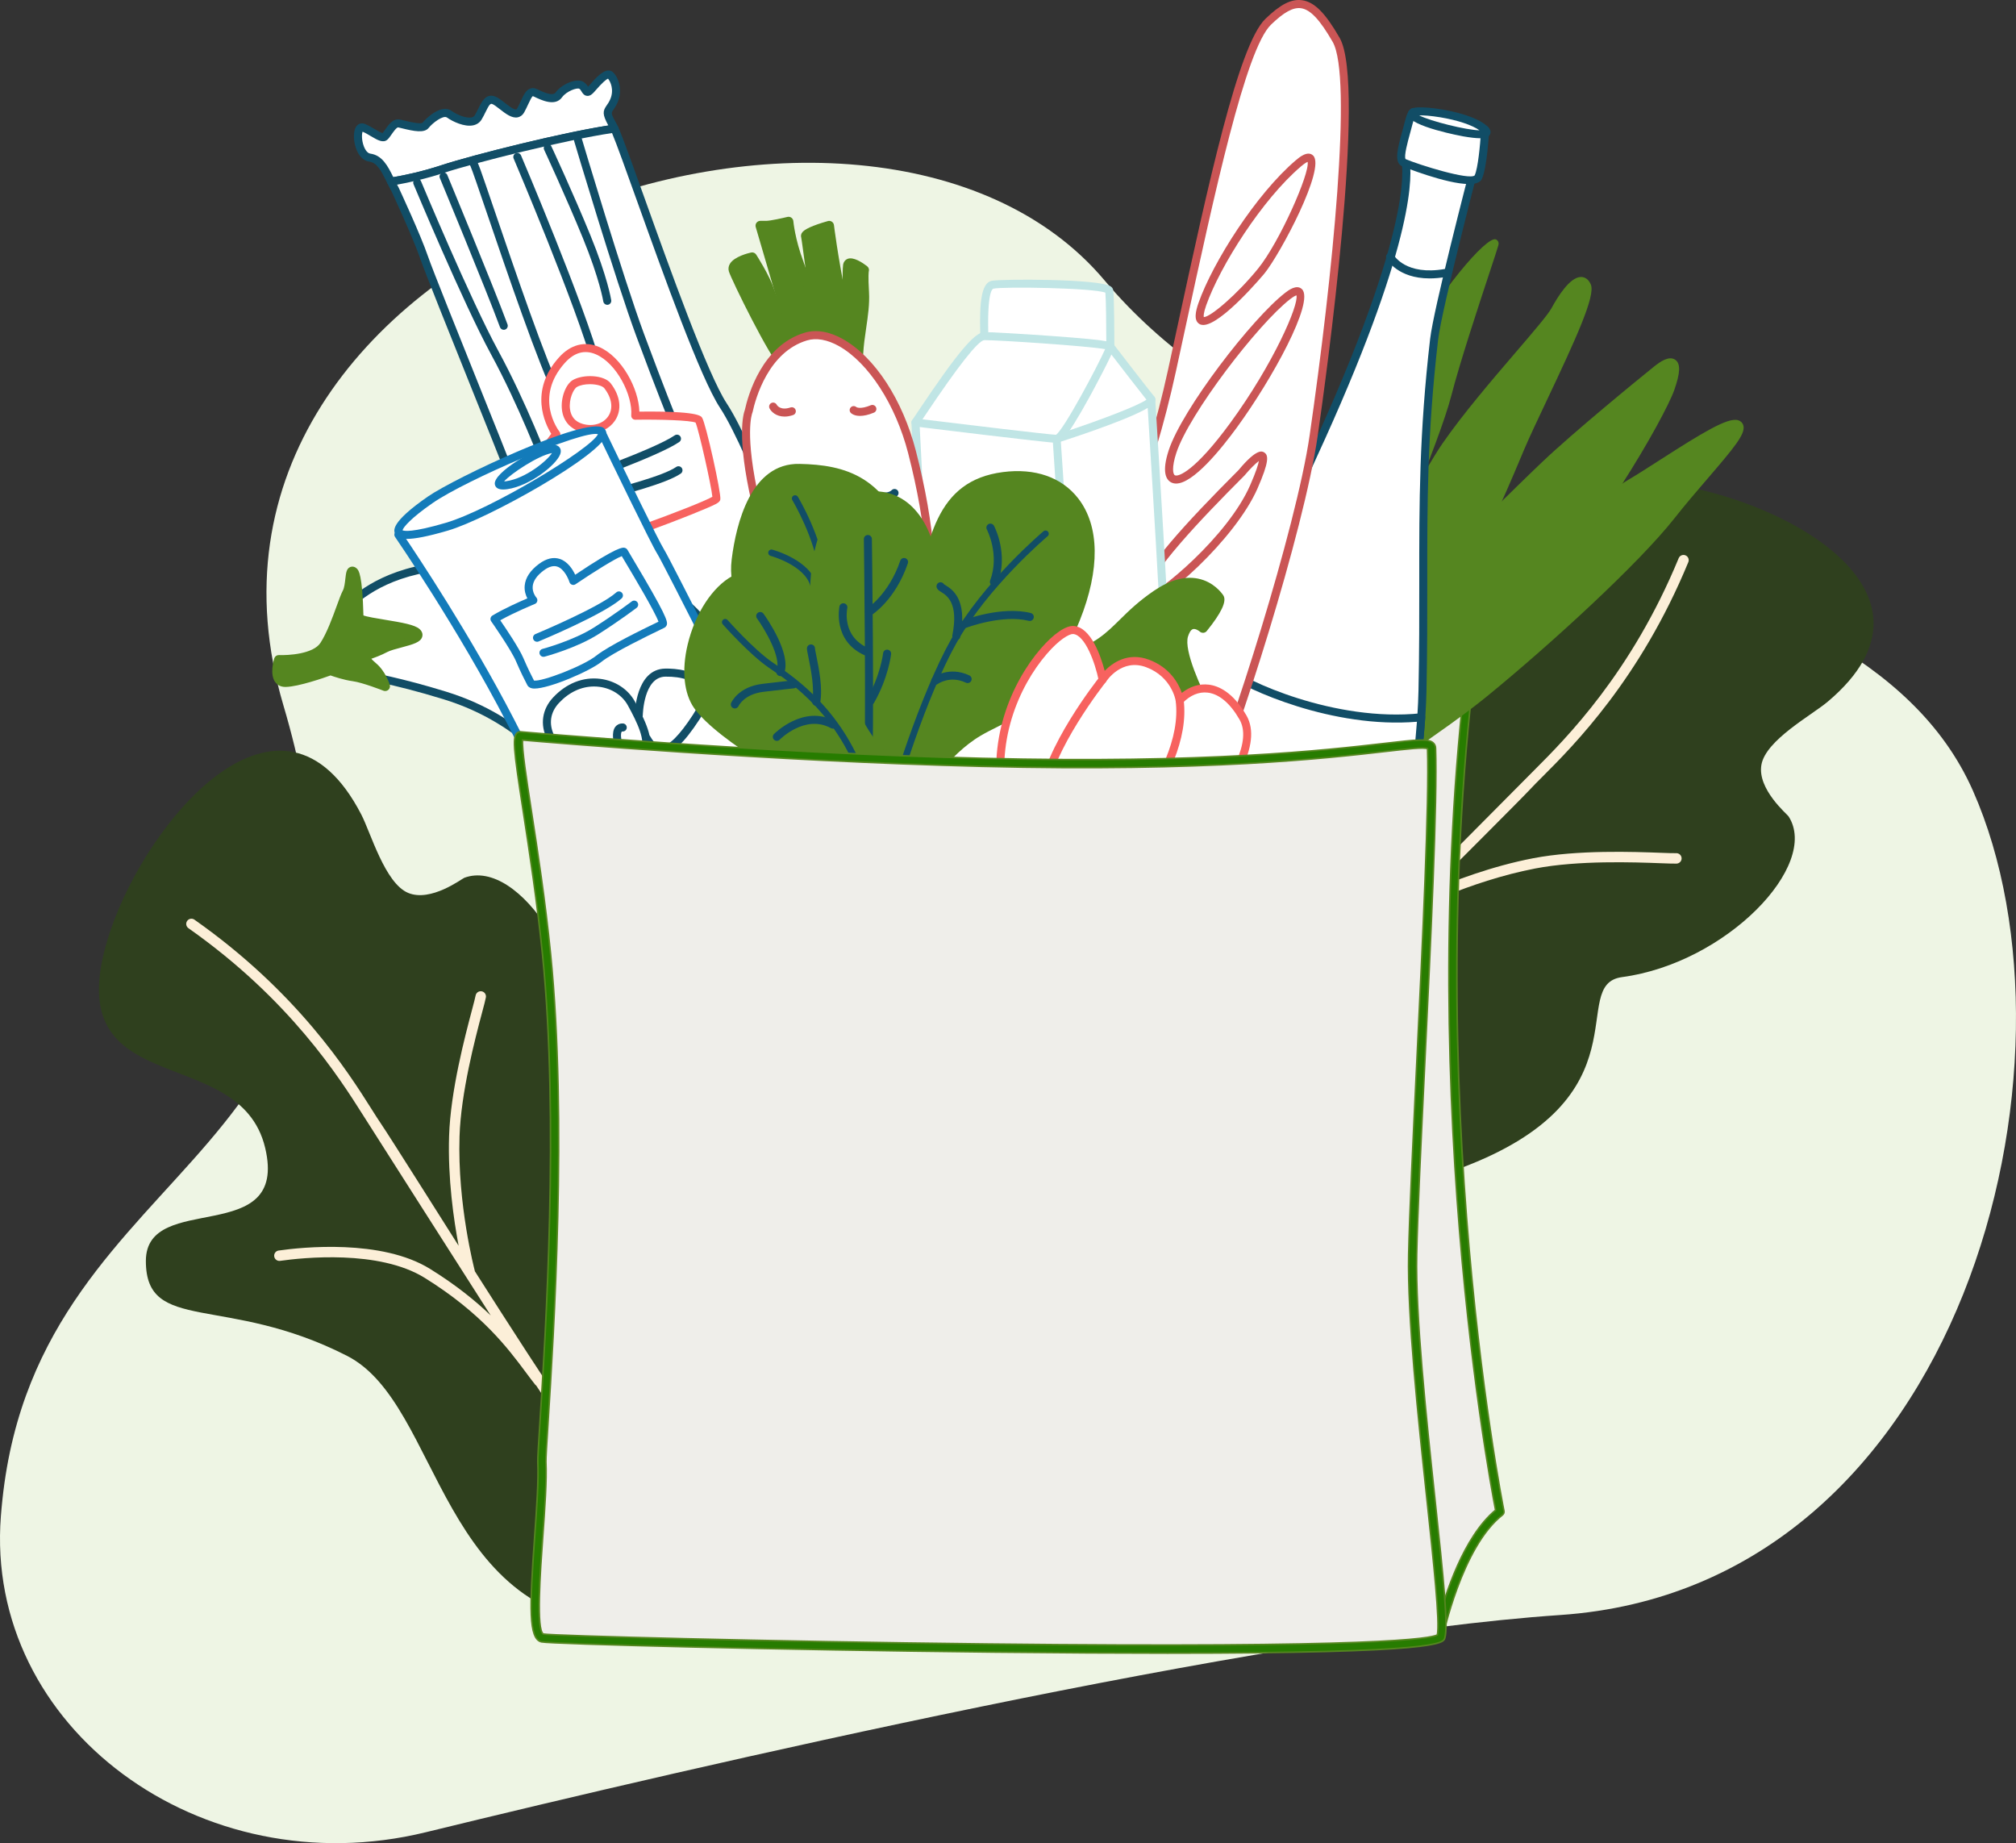 <?xml version="1.0" encoding="utf-8"?>
<!-- Generator: Adobe Illustrator 25.4.8, SVG Export Plug-In . SVG Version: 6.00 Build 0)  -->
<svg version="1.1" id="image" xmlns="http://www.w3.org/2000/svg" xmlns:xlink="http://www.w3.org/1999/xlink" x="0px" y="0px"
	 viewBox="0 0 1288.91 1178.16" enable-background="new 0 0 1288.91 1178.16" xml:space="preserve">
<rect x="0" y="0" width="1288.91" height="1178.16" fill="#333333" stroke="none"/>
<path fill-rule="evenodd" clip-rule="evenodd" fill="#EEF5E4" d="M272.17,1171.2c-143.52,35.05-282.19-66.84-271.6-202.15
	c0.27-3.43,0.59-6.92,0.97-10.45c24.03-226.37,266.81-213.21,179.65-507.75C94.03,156.31,557.32,1.99,706.3,179.36
	s478.45,153.14,555.05,326.01c76.6,172.88-4.98,509.39-263.91,526.97C804.99,1045.42,444.56,1129.1,272.17,1171.2z"/>
<g>
	<path fill-rule="evenodd" clip-rule="evenodd" fill="#2F401E" d="M296.9,561.07c34.87-12.86,82.78,59.3,76.82,126.43
		c-3.17,35.74,79.17-0.22,96.49,128.04c1.61,11.95-0.42,11.95-1.64,150.84c-0.32,36.37-29.92,73.48-63.79,73.24
		c-125.26-0.87-121.86-141.75-182.84-172.92C144.25,827,93.24,852.73,93.26,806.01c0.02-45.31,91.54-7.95,76.28-72.25
		c-16.69-70.3-136.94-26.52-98.89-139.04c24.46-72.33,109.74-171.77,160.3-74.14c6.14,11.85,15.18,44,30,50.17
		C275.49,576.82,295.33,561.65,296.9,561.07z"/>
	<path fill="#FCEFD8" d="M413.44,973.5c-0.64,1.11-1.8,1.69-2.96,1.67c-0.56-0.01-1.1-0.15-1.6-0.44
		c-9.21-5.36-34.32-40.77-66.04-89.04c-0.24-0.16-0.46-0.35-0.66-0.59c-1.87-2.36-3.91-5.08-6.05-7.96
		c-11.14-14.96-27.94-37.56-64.6-60.32c-29.22-18.15-78.15-12.9-92.44-10.87c-1.84,0.26-3.51-1.01-3.77-2.83
		c-0.26-1.82,0.99-3.51,2.83-3.77c14.85-2.12,65.77-7.53,96.89,11.79c16.37,10.16,28.86,20.26,38.71,29.72
		c-14.77-23.02-79.25-124.28-81.65-128.07c-15.2-24.02-46.82-73.91-111.63-119.49c-1.5-1.06-1.87-3.13-0.81-4.64
		c1.06-1.51,3.14-1.87,4.64-0.81c65.88,46.35,98.03,96.98,113.44,121.39c2.36,3.73,4.4,6.96,6.06,9.37
		c4.4,6.38,42.36,66.54,49.42,77.68c-3.15-16.62-6.97-42.99-6.1-70.13c0.92-28.81,10.18-63.78,14.64-80.59
		c1.15-4.32,2.05-7.75,2.32-9.23c0.34-1.82,2.08-3.02,3.9-2.68c1.81,0.34,3,2.08,2.66,3.9c-0.32,1.73-1.2,5.08-2.44,9.71
		c-4.41,16.57-13.5,51.04-14.4,79.08c-1.4,43.61,9.6,85.3,9.7,85.72c0.06,0.18,0.07,0.34,0.09,0.52
		c42.87,67.35,96.09,149.15,108.63,156.37C413.82,969.88,414.36,971.91,413.44,973.5z"/>
	<path fill-rule="evenodd" clip-rule="evenodd" fill="#2F401E" d="M1143.49,521.82c20.22,31.18-39.63,93.8-106.43,102.75
		c-35.56,4.77,17.63,77.18-103.68,122.29c-11.3,4.2-11.75,2.22-147.5,31.58c-35.55,7.69-78.26-13.03-85.48-46.11
		c-26.71-122.38,111.47-150.06,128.46-216.4c21.64-84.53-14.68-128.62,30.9-138.88c44.21-9.95,27.89,87.55,87.26,58.51
		c64.91-31.75-4.26-139.42,113.88-127.05c75.94,7.95,191.7,69.26,107.58,140.07c-10.21,8.59-39.58,24.48-42.34,40.3
		C1123.41,504.39,1142.57,520.41,1143.49,521.82z"/>
	<path fill="#FCEFD8" d="M766.8,726.22c-1.22-0.38-2.04-1.38-2.28-2.53c-0.11-0.54-0.09-1.1,0.08-1.66
		c3.21-10.17,32.22-42.45,72.33-84.01c0.11-0.27,0.24-0.53,0.44-0.77c1.89-2.35,4.09-4.93,6.43-7.65
		c12.14-14.15,30.49-35.52,44.63-76.28c11.27-32.49-4.6-79.07-9.73-92.57c-0.66-1.74,0.21-3.65,1.93-4.3
		c1.71-0.66,3.64,0.2,4.3,1.93c5.33,14.02,21.81,62.5,9.81,97.11c-6.31,18.2-13.41,32.61-20.47,44.3
		c19.21-19.47,103.8-104.65,106.97-107.82c20.09-20.11,61.79-61.93,92.01-135.18c0.7-1.7,2.64-2.51,4.35-1.81
		c1.7,0.7,2.51,2.65,1.81,4.35c-30.72,74.46-73.04,116.96-93.46,137.36c-3.12,3.12-5.82,5.82-7.81,7.98
		c-5.26,5.7-55.59,55.96-64.9,65.29c15.52-6.73,40.4-16.26,67.07-21.38c28.31-5.44,64.46-4.1,81.83-3.45
		c4.47,0.17,8.01,0.29,9.51,0.23c1.85-0.07,3.4,1.37,3.47,3.21c0.07,1.84-1.37,3.39-3.22,3.46c-1.76,0.06-5.22-0.06-10.01-0.24
		c-17.13-0.66-52.76-1.94-80.31,3.35c-42.85,8.23-81.1,28.13-81.49,28.32c-0.16,0.1-0.32,0.14-0.49,0.2
		c-56.27,56.63-124.36,126.55-128.64,140.37C770.42,725.79,768.55,726.77,766.8,726.22z"/>
	<path fill="#EFEEEA" stroke="#558620" stroke-miterlimit="10" d="M919.78,1046.29c0,0,12.07-58.84,39.23-79.97
		c0,0-60.35-295.72-10.56-597.48c0,0-30.59-30.3-31.84,29.09c-1.36,64.46-138.66,198.74-138.66,198.74L919.78,1046.29z"/>
	<path fill="#277C00" stroke="#558620" stroke-miterlimit="10" d="M919.78,1048.86c-1.12,0-2.11-0.72-2.45-1.8L775.5,597.45
		c-0.29-0.92-0.04-1.93,0.65-2.61c1.36-1.34,136.56-134.28,137.88-196.96c0.47-22.28,4.96-34.83,13.73-38.38
		c10.46-4.23,22,7.04,22.49,7.52c0.59,0.59,0.86,1.42,0.73,2.24c-49.14,297.84,9.94,593.59,10.54,596.55
		c0.2,0.96-0.17,1.94-0.94,2.54c-26.09,20.29-38.17,77.88-38.29,78.45c-0.23,1.15-1.21,1.99-2.38,2.05
		C919.86,1048.86,919.82,1048.86,919.78,1048.86z M780.88,597.4l138.56,439.26c4.51-17.25,16.19-54.29,36.75-71.37
		c-4.56-23.51-57.56-308.34-10.5-595.5c-3.32-2.9-10.55-7.75-16-5.53c-4.51,1.83-9.99,9.17-10.5,33.72
		C917.87,460.37,794.97,583.49,780.88,597.4z"/>
	<path fill="#558620" d="M824.31,528.22c1.22-2.14,85.16-53.34,125.03-85.96c39.87-32.62,96.22-84.21,118.76-112.8
		c22.53-28.59,49.93-55.26,42.34-57.88c-7.59-2.62-47.22,25.59-67.75,37.73c-20.54,12.13-71.15,59.62-72.89,61.19
		C968.06,372.06,824.31,528.22,824.31,528.22z"/>
	<path fill="#558620" stroke="#558620" stroke-miterlimit="10" d="M824.31,530.79c-0.53,0-1.06-0.16-1.52-0.5
		c-1.05-0.77-1.36-2.21-0.72-3.35c0.12-0.21,0.25-0.41,0.55-0.69c15.69-17.05,143.68-156.08,145.46-157.67l1.32-1.22
		c19.75-18.29,55.36-50.45,71.98-60.27c5.53-3.27,12.48-7.73,19.84-12.45c26.97-17.3,43.79-27.66,50.06-25.5
		c1.46,0.5,2.47,1.56,2.85,2.98c1.38,5.09-5.98,13.92-22.74,33.42c-6.69,7.78-14.27,16.6-21.28,25.5
		c-22.67,28.76-78.31,79.79-119.15,113.2c-27.71,22.67-75.67,53.67-104.33,72.18c-10.17,6.57-18.99,12.27-20.35,13.43
		c-0.03,0.03-0.06,0.06-0.09,0.09C825.7,530.5,825.01,530.79,824.31,530.79z M1108.96,273.93c-5.92,0-30.21,15.58-44.96,25.05
		c-7.4,4.75-14.39,9.23-20,12.55c-12.01,7.1-37.27,28.27-71.11,59.61c0,0-80.96,87.44-132.06,142.93c0.95-0.62,1.96-1.27,3.02-1.95
		c28.56-18.46,76.37-49.36,103.86-71.84c41.2-33.7,96.74-84.96,118.37-112.4c7.08-8.99,14.7-17.85,21.42-25.67
		c9.33-10.85,20.83-24.23,21.62-28.27C1109.07,273.93,1109.02,273.93,1108.96,273.93z"/>
	<path fill="#558620" d="M814.18,521.59c0,0,91.81-145.18,102.84-155.07c11.03-9.89,51.31-50.21,71.11-69.01
		c19.79-18.8,60.24-51.94,71.21-60.73c10.97-8.79,14.09-5.31,8.21,11.49c-5.88,16.8-51.68,97.67-98.94,144.24
		c-47.25,46.57-127.94,129.42-144.77,144.51C807,552.12,814.18,521.59,814.18,521.59z"/>
	<path fill="#558620" stroke="#558620" stroke-miterlimit="10" d="M816.37,543.78c-0.94,0-1.87-0.22-2.75-0.74
		c-5.64-3.35-3.24-16.53-1.94-22.04c0.07-0.28,0.18-0.54,0.33-0.78c3.76-5.94,92.13-145.6,103.29-155.61
		c6.01-5.39,20.71-19.82,36.27-35.09c12.7-12.47,25.84-25.37,34.79-33.87c20.38-19.36,62.13-53.46,71.37-60.87
		c4.2-3.37,9.48-6.91,13.06-4.38c3.22,2.28,2.97,7.88-0.83,18.72c-6.07,17.34-52.38,98.73-99.56,145.22
		c-20.47,20.18-46.84,46.78-72.35,72.51c-32.36,32.64-62.92,63.48-72.51,72.08C824.07,540.27,820.15,543.78,816.37,543.78z
		 M816.59,522.6c-1.81,7.96-1.68,15.23-0.34,16.03c0.02,0.01,1.44,0.47,5.87-3.51c9.48-8.5,39.99-39.28,72.29-71.87
		c25.52-25.74,51.9-52.36,72.39-72.56c46.64-45.97,92.33-126.19,98.31-143.26c3.18-9.09,2.87-11.99,2.67-12.73
		c-0.61,0.08-2.51,0.63-6.84,4.1c-9.21,7.38-50.79,41.35-71.05,60.59c-8.92,8.47-22.04,21.35-34.73,33.81
		c-15.6,15.32-30.34,29.79-36.44,35.25C910.24,376.05,848.35,472.38,816.59,522.6z"/>
	<path fill="#558620" d="M788.61,494.26c0,0,79.81-208.77,109.22-262.38c29.41-53.61,59.07-81.26,57.67-75.82
		c-1.4,5.44-22.37,66.14-30.07,96.09c-7.7,29.95-42.55,112.52-63.6,154.44c-21.05,41.92-62.23,98.76-62.23,98.76L788.61,494.26z"/>
	<path fill="#558620" d="M799.61,507.91c-0.68,0-1.34-0.27-1.82-0.76l-10.99-11.09c-0.71-0.72-0.94-1.78-0.58-2.72
		c0.8-2.09,80.2-209.55,109.36-262.7c24.86-45.3,55.01-79.83,60.74-77.62c1.18,0.47,2.16,1.79,1.67,3.68
		c-0.44,1.71-2.52,8-5.66,17.51c-7.12,21.56-19.03,57.65-24.41,78.58c-7.58,29.47-42.36,112.28-63.8,154.96
		c-20.9,41.62-62.04,98.54-62.45,99.11c-0.44,0.61-1.13,1-1.88,1.05C799.74,507.91,799.67,507.91,799.61,507.91z M791.61,493.63
		l7.68,7.75c8.1-11.36,42.01-59.6,60.26-95.94c21.32-42.47,55.9-124.74,63.41-153.93c5.42-21.1,17.37-57.29,24.51-78.91
		c1.37-4.16,2.61-7.9,3.57-10.85c-9.14,8.77-29.52,32.32-50.95,71.36C872.42,283.53,798.98,474.4,791.61,493.63z"/>
	<path fill="#558620" d="M801.57,509.87c0,0,100.41-191.64,123.18-224.64c22.77-32.99,64.34-76.56,69.86-86.75
		c5.52-10.19,15.69-24.54,19.61-15.5c3.93,9.05-31.19,76.15-42.6,103.14c-11.4,26.99-26.07,63.18-48.2,94.55
		c-22.13,31.37-116.49,142.18-118.23,143.75C803.45,525.98,801.57,509.87,801.57,509.87z"/>
	<path fill="#558620" stroke="#558620" stroke-miterlimit="10" d="M804.95,527.09c-0.34,0-0.68-0.06-1.01-0.19
		c-1.3-0.49-3.09-1.17-4.91-16.74c-0.06-0.51,0.04-1.03,0.28-1.49c4.1-7.83,100.74-192.16,123.34-224.9
		c12.99-18.82,31.87-40.84,47.03-58.52c10.96-12.78,20.42-23.82,22.68-27.99c4.01-7.4,11.7-19.71,18.46-19.71
		c0.08,0,0.16,0,0.24,0.01c1.68,0.07,4,0.9,5.53,4.41c3.02,6.97-9.23,33.85-28.26,74.05c-5.68,12-11.04,23.33-14.33,31.1l-2.12,5.04
		c-11.32,26.87-25.4,60.31-46.34,89.99c-21.47,30.44-115.58,141.46-118.62,144.18C806.35,526.83,805.65,527.09,804.95,527.09z
		 M804.22,510.35c0.41,3.36,1.01,7.05,1.56,9.56c14.99-17.24,95.79-112.72,115.55-140.72c20.62-29.23,34.59-62.39,45.81-89.03
		l2.13-5.04c3.33-7.88,8.71-19.26,14.42-31.3c11.39-24.06,30.45-64.33,28.19-69.81c-0.27-0.63-0.69-1.3-1.04-1.32
		c-2.41-0.14-8.12,6.24-13.96,17.02c-2.52,4.65-11.69,15.34-23.3,28.88c-15.09,17.6-33.87,39.5-46.71,58.1
		C905.13,318.17,810.93,497.56,804.22,510.35z"/>
	<path fill="#FFFFFF" d="M912.6,89.2L898.15,101c0,0,12.94,31.63-53.23,178.22c-66.17,146.59-71.64,131.4-93.66,214.35
		s-32.54,134.91-26.72,145.57c5.82,10.66,62.52,30.04,87.32,32.32c24.8,2.28,54.29,1.11,56.8-5.96
		c2.51-7.06,39.05-139.45,40.79-224.33s-2.52-138.35,7.42-224.26c2.37-20.5,27.96-118.22,27.96-118.22L912.6,89.2z"/>
	<path fill="#114D66" d="M835.09,675.05c-11.96,0-22.49-0.94-23.47-1.03c-24.69-2.27-82.75-21.6-89.34-33.65
		c-3.96-7.26-4.53-30.57,26.5-147.46c13.4-50.49,20.94-65.26,39.14-100.95c12.06-23.65,28.58-56.03,54.66-113.79
		c64.3-142.44,53.3-175.91,53.18-176.23c-0.38-1.03-0.08-2.22,0.77-2.92l14.44-11.8c0.66-0.54,1.55-0.71,2.35-0.48l32.24,9.5
		c1.33,0.39,2.11,1.77,1.76,3.11c-0.25,0.98-25.56,97.78-27.89,117.87c-6.97,60.2-6.95,104.07-6.92,154.86
		c0.01,21.57,0.03,43.87-0.49,69.15c-1.73,84.26-38.31,217.73-40.94,225.14C868.56,673.46,850.62,675.05,835.09,675.05z
		 M901.06,101.95c1.78,8.75,4.33,49.58-53.79,178.33c-26.13,57.88-42.68,90.32-54.76,114.02c-18.55,36.36-25.49,49.97-38.75,99.93
		c-22.88,86.19-31.95,134.53-26.95,143.68c4.85,8.88,59.06,28.58,85.3,30.99c31.12,2.86,52.85-0.61,54.15-4.26
		c2.62-7.35,38.93-139.86,40.64-223.52c0.52-25.22,0.51-47.5,0.49-69.04c-0.03-50.95-0.06-94.96,6.95-155.46
		c2.18-18.89,23.36-100.66,27.39-116.16l-28.55-8.41L901.06,101.95z"/>
	<path fill="#FFFFFF" d="M900.62,78.56c-2.33,9.44-7.35,23.55-3.18,25.34c4.17,1.8,44.38,16.34,47.62,9.45
		c3.24-6.89,4.44-30.41,4.44-30.41l-45.64-11.27C903.86,71.67,902.59,70.59,900.62,78.56z"/>
	<path fill="#114D66" d="M939.13,117.64c-14.56,0-42.35-11.23-42.71-11.38c-5.41-2.33-2.84-11.65,0.14-22.45
		c0.57-2.05,1.12-4.04,1.57-5.87c1.62-6.54,3.02-8.22,4.64-8.74c0.5-0.16,1.13-0.15,1.7,0l0-0.02l45.64,11.27
		c1.19,0.29,2.01,1.4,1.95,2.62c-0.12,2.46-1.32,24.24-4.68,31.38C946.3,116.75,943.24,117.64,939.13,117.64z M904.58,74.5
		c-0.33,0.75-0.84,2.16-1.47,4.68c-0.46,1.86-1.02,3.91-1.6,6c-1.42,5.15-4.06,14.73-2.86,16.52c9.05,3.84,40.55,13.58,44.16,10.44
		c2.16-4.66,3.51-19.65,3.99-27.21L904.58,74.5z M900.62,78.56l0.03,0L900.62,78.56z M903.86,71.67h0.03H903.86z"/>
	<path fill="#114D66" d="M914.03,177.96c-20.43,0-27.24-12.02-27.56-12.61c-0.68-1.25-0.22-2.81,1.03-3.48
		c1.25-0.67,2.8-0.22,3.48,1.02c0.33,0.58,7.94,13.41,32.83,9.04c1.42-0.25,2.73,0.69,2.97,2.09c0.25,1.4-0.69,2.73-2.08,2.97
		C920.79,177.66,917.24,177.96,914.03,177.96z"/>
	<path fill="#FFFFFF" d="M783.65,427.79c0,0-6.15,0.02-12.58,29.17c-6.43,29.15-13.3,58.21-14.91,64.73
		c-1.61,6.52-7.74,15.76-3.93,19.01c3.81,3.25,38.51,23.33,96.43,28.41c20.46,1.8,34.08,2.09,43.16,1.73
		c7.5-36.08,14.49-76.96,16.85-112.33C852.36,464.38,793.6,436.67,783.65,427.79z"/>
	<path fill="#114D66" d="M884.54,573.54c-9.78,0-21.88-0.63-36.1-1.88c-58.02-5.09-93.72-25.47-97.87-29.01
		c-4.03-3.44-1.57-9.47,0.82-15.29c0.89-2.18,1.82-4.43,2.28-6.29c1.69-6.84,8.59-36.11,14.89-64.67
		c6.2-28.13,12.62-31.18,15.08-31.19c0.78,0.06,1.25,0.23,1.72,0.65c10.02,8.95,67.99,35.82,123.04,30.08
		c0.78-0.07,1.51,0.18,2.05,0.71c0.55,0.53,0.83,1.26,0.78,2.02c-2.05,30.71-7.73,68.62-16.89,112.68c-0.24,1.15-1.23,2-2.41,2.04
		C889.63,573.5,887.17,573.54,884.54,573.54z M783.42,430.9c-1.62,1.66-5.62,7.46-9.84,26.61c-6.31,28.6-13.23,57.94-14.92,64.79
		c-0.55,2.22-1.55,4.65-2.51,7.01c-1.29,3.14-3.45,8.41-2.25,9.43c3.96,3.37,38.3,22.83,94.99,27.81
		c16.74,1.47,30.46,2.06,40.83,1.79c8.58-41.56,14.02-77.53,16.18-106.99C852.43,465.78,796.88,440.99,783.42,430.9z M784.18,430.28
		L784.18,430.28L784.18,430.28z"/>
	<path fill="#114D66" d="M851.58,664.32c-5.64,0-11.23-1.23-16.49-3.69c-10.82-5.06-19.46-15.07-22.56-26.13
		c-5.05-18.08-9.25-18.47-23.16-19.78c-6.78-0.62-14.53,6.5-21.96,13.39c-7.47,6.93-14.52,13.47-22.03,14.06
		c-13.05,1.02-18.29-10.16-19.25-16.23c-0.22-1.4,0.74-2.72,2.14-2.94c1.42-0.22,2.71,0.73,2.94,2.13
		c0.09,0.56,2.25,12.82,13.77,11.91c5.73-0.46,12.45-6.69,18.95-12.71c8.26-7.66,16.81-15.61,25.93-14.74
		c16.35,1.53,22.1,3.69,27.63,23.51c2.7,9.66,10.28,18.42,19.78,22.86c6.48,3.03,16.79,5.48,29.05-0.05
		c1.29-0.58,2.81-0.01,3.4,1.28c0.58,1.29,0.01,2.82-1.28,3.4C862.95,663.09,857.24,664.32,851.58,664.32z"/>
	<path fill="#FFFFFF" d="M903.86,71.67c-10.52,4.86,54.89,20.47,45.64,11.27c-5.21-5.18-17.66-8.74-28.3-10.5
		C912.93,71.08,905.75,70.8,903.86,71.67z"/>
	<path fill="#114D66" d="M946.29,88.36c-2.47,0-5.95-0.35-10.91-1.22c-0.34-0.06-34.24-6.26-35.21-13.76
		c-0.11-0.8-0.06-2.81,2.61-4.04l0,0c3.87-1.78,16.36,0.16,18.83,0.57c6.64,1.1,22.83,4.38,29.69,11.21
		c2.19,2.18,1.75,3.99,1.28,4.88C951.97,87.19,950.83,88.36,946.29,88.36z M947.96,85.08L947.96,85.08L947.96,85.08z M907.3,73.75
		c7.45,3.79,30.17,9.41,38.62,9.55c-4.8-3.4-14.09-6.5-25.15-8.33C914.57,73.95,909.92,73.67,907.3,73.75z"/>
	<path fill="#FFFFFF" d="M688.31,408.9c4.61-20.39,39.18-71.92,60.98-172.04c21.8-100.12,43.25-205.28,61.5-222.93
		c18.24-17.65,27.95-15.41,43.48,11.56c15.53,26.97-5.6,192.12-14.38,252.94c-8.78,60.82-51.95,195.18-67.04,227.22
		S688.31,408.9,688.31,408.9z"/>
	<path fill="#CA5555" d="M766.04,513.33c-23.65,0-74.28-92.62-79.99-103.21c-0.29-0.55-0.38-1.18-0.24-1.78
		c1.48-6.53,5.75-15.81,11.67-28.64c12.81-27.79,34.26-74.3,49.31-143.38l5.49-25.31C772.56,117.3,791.73,28.79,809,12.08
		c9.63-9.32,16.63-12.9,23.49-11.93c7.84,1.1,14.8,8.07,24,24.05c17.27,29.98-8.68,217.34-14.06,254.59
		c-8.83,61.14-51.69,194.88-67.26,227.94c-2.51,5.32-6.22,6.52-8.89,6.59C766.2,513.33,766.12,513.33,766.04,513.33z M691.04,408.55
		c21.91,40.48,59.5,99.65,74.94,99.65c0.05,0,0.11,0,0.16,0c1.15-0.03,2.87-0.44,4.38-3.64c15.06-31.98,58.24-167.01,66.82-226.49
		c14.74-102.1,27.44-229.17,14.7-251.29c-8.21-14.25-14.27-20.69-20.26-21.53c-5.05-0.7-10.94,2.54-19.2,10.54
		c-16.15,15.62-36.04,107.48-55.28,196.32l-5.49,25.31c-15.16,69.62-36.76,116.45-49.66,144.44
		C696.64,393.77,692.59,402.55,691.04,408.55z"/>
	<path fill="#FFFFFF" d="M830.19,104.34c-24.1,20.45-52.06,63.28-61.48,90.05c-9.42,26.77,22.26-2.15,37.68-21.16
		C821.81,154.22,853.73,84.37,830.19,104.34z"/>
	<path fill="#CA5555" d="M769.27,207.73c-0.86,0-1.63-0.18-2.3-0.55c-4.06-2.27-2.49-8.48-0.68-13.64
		c9.1-25.86,36.9-69.66,62.24-91.15c2.06-1.75,7.51-6.38,11.02-2.96c8.23,8.05-21.04,62.95-31.17,75.42
		C808.09,175.2,780.93,207.73,769.27,207.73z M769.68,202.88h0.03H769.68z M769.62,202.68c0.02,0,0.04,0,0.06,0
		c4.25,0,21.34-14.58,34.72-31.07c13.66-16.84,33.11-60.89,31.63-68.13c-0.62,0.23-1.9,0.9-4.17,2.82
		c-24.72,20.97-51.84,63.7-60.72,88.94C769.4,200.18,769.51,202.1,769.62,202.68z M830.19,104.34h0.03H830.19z"/>
	<path fill="#FFFFFF" d="M823.34,189.13c-21.63,16.72-65.49,74.55-73.68,99.48c-8.19,24.93,6.43,27.8,39.14-16.97
		C821.51,226.86,844.4,172.84,823.34,189.13z"/>
	<path fill="#CA5555" d="M751.94,309.09c-1.12,0-2.17-0.23-3.13-0.72c-3.26-1.67-6.18-6.6-1.6-20.57
		c8.61-26.21,53.1-84.13,74.54-100.71c1.79-1.38,7.22-5.59,10.64-2.26c8.2,7.98-19.12,57.64-41.53,88.31
		C780.65,287.14,762.87,309.09,751.94,309.09z M824.91,191.16c-20.65,15.96-64.66,73.43-72.81,98.25
		c-3.07,9.34-2.24,13.72-0.94,14.39c2.23,1.14,12.93-2.69,35.57-33.68c27.44-37.57,43.73-75.24,42.15-81.32
		C828.33,188.95,827.11,189.46,824.91,191.16z"/>
	<path fill="#FFFFFF" d="M793.8,302.16c-30.94,31.01-58.69,60.43-65.01,78.61c-6.32,18.17,55.9-30.81,72.85-69.61
		C818.59,272.36,793.8,302.16,793.8,302.16z"/>
	<path fill="#CA5555" d="M729.73,387.16c-0.54,0-1.01-0.08-1.42-0.24c-1.16-0.45-3.68-2.05-1.95-7
		c6.12-17.59,30.62-44.5,65.54-79.49c11.74-14.08,15.1-12.01,16.36-11.23c2.88,1.78,3.11,6.11-4.27,22.99
		C789.79,344.68,742.32,387.16,729.73,387.16z M730.91,382.97h0.03H730.91z M804.86,294.67c-2.21,1.63-5.88,5.28-9.09,9.13
		c-0.05,0.06-0.1,0.12-0.15,0.17c-29.82,29.88-58.26,59.97-64.4,77.63c-0.05,0.14-0.09,0.27-0.12,0.38
		c9.32-2.38,53.8-38.93,68.19-71.86C803.2,301.18,804.47,296.78,804.86,294.67z M793.8,302.16l0.03,0L793.8,302.16z"/>
	<path fill="#FFFFFF" d="M392.88,82.22c-0.33-0.73-0.63-1.35-0.85-1.75c-6.29-11.02-2.79-8.58,0.44-15.91
		c3.24-7.33,0.1-14.27-2.29-16.48c-2.4-2.21-8.37,4.55-12.14,8.91c-3.76,4.36-3.29-0.68-6.35-2.46c-3.06-1.78-11.21,1.67-14.42,6.15
		c-3.22,4.47-10.98,0.58-15.14-1.43c-4.16-2-5.52,4.57-9.19,11.24c-3.67,6.67-12.69-4.92-17.51-6.49c-4.82-1.57-6.3,5.55-9.74,11.12
		c-3.44,5.57-13.95,1.11-18.42-2.11c-4.48-3.22-12.87,4.19-15.2,7.13c-2.33,2.95-13.06-0.42-16.89-1.22
		c-3.84-0.8-7.07,6.53-9.17,8.38c-2.1,1.85-7.88-3.35-13.68-5.7c-5.8-2.35-4.3,17.97,4.03,19.12c6.83,0.95,9.8,7.64,13.63,15.36
		c8.23-1.34,19.94-3.76,32.85-7.99C304.75,100.91,364.67,86.13,392.88,82.22z"/>
	<path fill="#114D66" d="M249.99,118.66c-0.96,0-1.86-0.54-2.3-1.43l-0.57-1.14c-3.7-7.5-6.22-12.13-11.11-12.81
		c-3.83-0.53-6.97-3.87-8.63-9.17c-1.58-5.03-1.69-11.49,1.13-14.09c1.3-1.2,3.04-1.49,4.78-0.79c2.32,0.94,4.58,2.27,6.57,3.44
		c1.51,0.89,3.72,2.18,4.72,2.42c0.41-0.48,0.99-1.3,1.5-2.04c2.22-3.18,5.24-7.55,9.61-6.65c0.68,0.14,1.57,0.36,2.58,0.61
		c6.83,1.68,10.83,2.18,11.84,1.46c2.04-2.59,11.99-12.34,18.64-7.56c3.51,2.52,9.36,4.82,12.69,4.16c1.27-0.25,1.78-0.87,2.05-1.31
		c0.85-1.37,1.59-2.87,2.3-4.33c2.12-4.34,4.76-9.74,10.42-7.88c1.99,0.65,4.16,2.34,6.46,4.13c2.2,1.71,5.85,4.58,7.34,4.27
		c0.21-0.04,0.43-0.28,0.67-0.7c0.89-1.61,1.64-3.22,2.32-4.7c1.81-3.89,3.24-6.96,6.01-7.95c0.93-0.33,2.41-0.54,4.23,0.33
		c3.46,1.67,10.06,4.86,11.93,2.24c3.73-5.2,13.22-9.54,17.8-6.87c1.5,0.87,2.36,2.13,2.99,3.14c0.04-0.04,0.08-0.09,0.12-0.14
		c5.46-6.33,9.28-10.03,12.66-10.23c1.22-0.07,2.31,0.31,3.16,1.1c3.39,3.13,6.52,11.21,2.91,19.41c-0.98,2.22-2,3.65-2.74,4.71
		c-1.36,1.93-1.61,2.27,2.17,8.89c0.26,0.46,0.59,1.15,0.96,1.96c0.33,0.74,0.3,1.59-0.09,2.3c-0.39,0.71-1.1,1.19-1.9,1.3
		c-28.61,3.96-88.54,18.87-109.59,25.78c-13.34,4.38-25.44,6.82-33.24,8.09C250.27,118.65,250.13,118.66,249.99,118.66z
		 M231.81,84.17c-0.52,1.36-0.71,5.28,0.77,9.25c0.5,1.33,1.89,4.45,4.15,4.77c7.64,1.06,11.14,7.79,14.73,15.05
		c7.61-1.31,18.59-3.65,30.59-7.59c20.37-6.69,76.88-20.8,106.89-25.45c-3.88-7.08-3.66-9.17-1.05-12.86
		c0.69-0.97,1.46-2.07,2.23-3.82c2.68-6.07,0.15-11.45-1.38-13.23c-1.07,0.38-3.47,2.24-8.76,8.38c-1.19,1.38-2.65,2.78-4.62,2.61
		c-1.96-0.16-2.9-1.71-3.59-2.84c-0.42-0.68-0.85-1.39-1.38-1.69c-1.46-0.85-8.24,1.53-11.04,5.43c-4.4,6.13-13.29,1.83-18.06-0.48
		l-0.6-0.25c-0.72,0.3-2.11,3.29-3.03,5.27c-0.73,1.57-1.53,3.29-2.48,5.01c-1.24,2.24-2.93,3.01-4.14,3.26
		c-3.8,0.77-7.73-2.28-11.54-5.25c-1.76-1.37-3.76-2.93-4.89-3.3c-1.17-0.37-1.97,0.67-4.22,5.26c-0.77,1.57-1.57,3.2-2.54,4.78
		c-1.18,1.91-3.05,3.17-5.41,3.65c-5.54,1.12-13.03-2.39-16.69-5.02c-2.34-1.68-9.16,3.44-11.68,6.64
		c-2.73,3.46-9.33,2.17-17.03,0.27c-0.95-0.23-1.77-0.44-2.4-0.57c-1.1-0.23-3.44,3.26-4.36,4.56c-0.93,1.33-1.73,2.48-2.6,3.24
		c-2.71,2.4-6.3,0.29-10.44-2.14C235.48,86.05,233.63,84.96,231.81,84.17z"/>
	<path fill="#FFFFFF" d="M517.84,391.2c-5.38-15.4-36.78-103.65-55.45-132.1c-17.99-27.41-60.79-157.57-69.51-176.88
		c-28.22,3.91-88.13,18.69-110.03,25.88c-12.92,4.24-24.62,6.65-32.85,7.99c0.84,1.7,1.71,3.43,2.69,5.17
		c0,0,13.83,29.73,18.45,43.26c4.62,13.53,45.48,114.03,53.67,135.16c8.19,21.13,41.33,112.02,41.33,112.02
		S523.22,406.6,517.84,391.2z"/>
	<path fill="#114D66" d="M366.13,414.28c-1.08,0-2.04-0.67-2.42-1.69c-0.33-0.91-33.22-91.11-41.31-111.97
		c-3.09-7.98-10.73-26.99-19.57-49c-14.64-36.46-31.24-77.78-34.14-86.26c-4.52-13.25-18.21-42.71-18.35-43.01
		c-0.91-1.62-1.8-3.38-2.66-5.12c-0.36-0.73-0.35-1.59,0.02-2.31c0.37-0.72,1.07-1.23,1.87-1.36c7.62-1.24,19.44-3.62,32.46-7.9
		c21.22-6.96,81.63-21.99,110.49-25.98c1.11-0.16,2.22,0.44,2.69,1.48c2.83,6.26,9.05,23.65,16.94,45.65
		c16.05,44.79,40.3,112.47,52.38,130.88c19.57,29.83,52.09,122.22,55.73,132.66c0.53,1.52,0.29,3.11-0.66,4.51
		c-9.64,14.05-129.47,18.65-153.39,19.42C366.19,414.28,366.16,414.28,366.13,414.28z M253.86,118.04c0.34,0.66,0.7,1.31,1.07,1.98
		c0.65,1.39,14.03,30.18,18.64,43.69c2.85,8.35,20.15,51.41,34.04,86c8.85,22.03,16.49,41.05,19.59,49.06
		c7.48,19.29,36.06,97.58,40.71,110.32c68.73-2.32,143.94-9.46,147.47-17.13c-1.85-5.31-35.7-101.82-55.14-131.44
		c-12.41-18.92-35.82-84.26-52.92-131.96c-7.19-20.06-12.99-36.26-16.02-43.51c-29.29,4.34-87.07,18.74-107.66,25.5
		C272.14,114.32,261.56,116.65,253.86,118.04z"/>
	<path fill="#114D66" d="M348.43,298.59c-1.04,0-2.02-0.63-2.41-1.66c-0.14-0.37-14.15-37.42-32.04-70.37
		c-18.05-33.23-49.27-108.06-49.59-108.81c-0.55-1.31,0.07-2.82,1.39-3.36c1.3-0.54,2.81,0.07,3.36,1.38
		c0.31,0.75,31.44,75.34,49.36,108.33c18.07,33.27,32.2,70.64,32.34,71.01c0.5,1.33-0.17,2.81-1.5,3.31
		C349.03,298.54,348.73,298.59,348.43,298.59z"/>
	<path fill="#114D66" d="M322.07,210.82c-1.04,0-2.03-0.64-2.41-1.68c-9.03-24.43-38.16-94.63-38.45-95.34
		c-0.55-1.31,0.08-2.81,1.39-3.36c1.31-0.54,2.81,0.08,3.36,1.39c0.29,0.71,29.46,71,38.52,95.53c0.49,1.33-0.19,2.81-1.52,3.3
		C322.66,210.77,322.36,210.82,322.07,210.82z"/>
	<path fill="#114D66" d="M357.3,255.86c-0.94,0-1.84-0.51-2.29-1.4c-10.28-20.1-31.1-81.22-43.55-117.75
		c-5.24-15.37-9.77-28.68-10.64-30.43c-0.71-1.05-0.54-2.5,0.43-3.36c1.06-0.93,2.68-0.84,3.63,0.23
		c0.81,0.92,1.65,3.15,11.45,31.91c12.4,36.39,33.15,97.3,43.26,117.07c0.65,1.26,0.14,2.81-1.12,3.46
		C358.1,255.77,357.69,255.86,357.3,255.86z"/>
	<path fill="#114D66" d="M381.8,236.94c-1.13,0-2.17-0.75-2.48-1.9c-10.52-38.74-50.52-132.76-50.93-133.71
		c-0.56-1.3,0.05-2.81,1.35-3.37c1.29-0.55,2.81,0.05,3.37,1.36c0.4,0.95,40.55,95.29,51.16,134.38c0.37,1.37-0.43,2.78-1.81,3.15
		C382.25,236.91,382.02,236.94,381.8,236.94z"/>
	<path fill="#114D66" d="M388.25,194.84c-1.24,0-2.34-0.91-2.54-2.17c-0.02-0.14-2.32-14.27-13.04-40.45
		c-10.85-26.49-24.64-56.18-24.78-56.48c-0.6-1.29-0.04-2.82,1.24-3.41c1.29-0.6,2.81-0.04,3.41,1.25
		c0.14,0.3,13.99,30.09,24.88,56.7c10.99,26.83,13.27,41.02,13.36,41.61c0.22,1.4-0.74,2.71-2.14,2.93
		C388.51,194.83,388.38,194.84,388.25,194.84z"/>
	<path fill="#114D66" d="M429.41,269.11c-1.01,0-1.96-0.6-2.38-1.59c-0.06-0.16-6.64-16.09-20.07-52.25
		c-13.44-36.2-39.6-124.13-39.86-125.01c-0.4-1.36,0.37-2.79,1.73-3.19c1.37-0.41,2.79,0.37,3.19,1.73
		c0.26,0.88,26.38,88.65,39.75,124.69c13.39,36.05,19.93,51.92,20,52.08c0.54,1.31-0.08,2.81-1.39,3.36
		C430.08,269.05,429.74,269.11,429.41,269.11z"/>
	<path fill="#FFFFFF" d="M336.72,305.6c4.88-6.99,14.66-23.82,18.97-28.07c0,0-18.05-23.18,3.53-47.28
		c21.58-24.1,48.63,13.52,46.93,35.46c0,0,38.42-0.6,40.59,2.71c2.17,3.31,11.84,47.61,11.27,50.35c-0.57,2.74-84.2,33.96-90,31.61
		C362.21,348.03,336.72,305.6,336.72,305.6z"/>
	<path fill="#F7625F" d="M368.59,352.98c-0.67,0-1.19-0.07-1.55-0.22c-6.12-2.48-26.44-35.72-32.52-45.84
		c-0.52-0.87-0.49-1.96,0.09-2.8c1.66-2.38,3.95-5.99,6.36-9.81c4.16-6.57,8.43-13.33,11.47-17.01c-3.84-6.19-14.36-27.3,4.86-48.76
		c7.41-8.28,16.53-10.69,25.65-6.8c14.67,6.27,25.47,26.84,25.83,41.37c37.28-0.42,39.32,2.7,40.11,3.9
		c2.4,3.65,12.4,48.6,11.64,52.28c-0.29,1.39-1.48,2.13-3.01,2.95C449.01,326.79,381.52,352.98,368.59,352.98z M339.77,305.69
		c11.96,19.8,25.93,40.72,29.21,42.32c6.74,0.91,77.62-25.24,86.47-30.47c-0.58-6.63-8.64-42.57-10.74-47.42
		c-3.44-1.45-22.39-2.09-38.53-1.83c-0.76,0.01-1.42-0.28-1.91-0.81c-0.5-0.53-0.74-1.24-0.69-1.96
		c0.99-12.8-9.27-33.33-22.65-39.05c-7.14-3.05-13.8-1.2-19.8,5.5c-19.92,22.24-4.09,43.11-3.41,43.98c0.8,1.03,0.71,2.49-0.22,3.41
		c-2.6,2.57-7.91,10.96-12.18,17.7C343.3,300.27,341.36,303.32,339.77,305.69z M456.12,317.1L456.12,317.1L456.12,317.1z"/>
	<path fill="#114D66" d="M364.03,311.55c-1.06,0-2.06-0.66-2.43-1.72c-0.47-1.34,0.24-2.81,1.58-3.27
		c0.55-0.19,55.27-19.34,68.18-28.27c1.17-0.81,2.77-0.52,3.58,0.65c0.81,1.17,0.52,2.77-0.65,3.57
		c-13.48,9.32-67.14,28.1-69.42,28.9C364.59,311.5,364.31,311.55,364.03,311.55z"/>
	<path fill="#114D66" d="M371.17,323.44c-0.83,0-1.63-0.43-2.13-1.2c-0.78-1.19-0.34-2.84,0.84-3.61c0.84-0.55,2.65-1.05,11.5-3.34
		c14.9-3.86,42.64-11.04,50.93-16.8c1.16-0.81,2.77-0.52,3.58,0.64c0.81,1.16,0.52,2.77-0.64,3.58
		c-9.04,6.29-36.29,13.34-52.57,17.56c-4.83,1.25-9.39,2.43-10.18,2.78C372.08,323.31,371.62,323.44,371.17,323.44z"/>
	<path fill="#F7625F" d="M377.41,276.81c-2.01,0-4.08-0.28-6.14-0.86c-6.84-1.92-11.1-6.86-11.98-13.91
		c-0.94-7.51,2.33-16.45,6.99-19.14c6.52-3.75,19.91-3.38,24.16,2.12c6.29,8.15,7.3,17.09,2.69,23.92
		C389.74,273.97,383.84,276.81,377.41,276.81z M377.13,245.58c-3.02,0-6.13,0.54-8.28,1.78c-2.28,1.31-5.22,7.93-4.45,14.04
		c0.63,5.01,3.41,8.24,8.27,9.6c6.47,1.82,12.99-0.16,16.21-4.93c3.31-4.9,2.37-11.6-2.5-17.9
		C385.13,246.56,381.2,245.58,377.13,245.58z"/>
	<path fill="#FFFFFF" d="M716.6,248.42l19.4,6.72c0,0,5.22,83.56,7.46,125.35c2.24,41.78,2.24,108.19,0,111.17
		c-2.24,2.98-55.96,41.78-60.44,41.78s-44.77-167.88-44.77-167.88l24.62-78.34l46.26-35.07L716.6,248.42z"/>
	<path fill="#C0E5E5" d="M683.02,536c-2.89,0-4.8,0-26.55-85.88c-10.52-41.5-20.61-83.55-20.71-83.97
		c-0.11-0.45-0.09-0.93,0.05-1.37l24.62-78.34c0.16-0.51,0.48-0.95,0.9-1.28l46.26-35.07c0.13-0.1,0.26-0.18,0.4-0.25l7.46-3.73
		c0.62-0.31,1.34-0.36,1.99-0.13l19.4,6.72c0.98,0.34,1.66,1.23,1.73,2.27c0.05,0.84,5.25,84.05,7.46,125.37
		c1.63,30.36,2.96,108.22-0.51,112.85C743.3,496.15,689.02,536,683.02,536z M640.92,365.65c14.7,61.22,37.56,152.43,43.14,164.8
		c8.52-4.16,52.68-35.66,57.2-40.2c1.74-6.37,1.83-68.55-0.37-109.63c-2.03-38-6.6-111.49-7.35-123.62l-16.76-5.8l-6.28,3.14
		l-45.42,34.43L640.92,365.65z M741.2,490.46L741.2,490.46L741.2,490.46z"/>
	<path fill="#FFFFFF" d="M629.3,214.84c0-5.22-1.49-31.34,5.22-32.83c6.72-1.49,73.87-0.75,74.61,3.73
		c0.75,4.48,0.75,35.81,0.75,35.81L629.3,214.84z"/>
	<path fill="#C0E5E5" d="M709.88,224.13c-0.07,0-0.14,0-0.21-0.01l-80.58-6.71c-1.33-0.11-2.36-1.22-2.36-2.56
		c0-0.6-0.02-1.48-0.05-2.57c-0.42-18.6,0.65-31.3,7.28-32.77c5.48-1.22,68.83-1.39,76.16,3.56c1.09,0.73,1.44,1.63,1.55,2.26
		c0.76,4.55,0.78,33.01,0.78,36.24c0,0.72-0.3,1.4-0.83,1.89C711.15,223.88,710.52,224.13,709.88,224.13z M631.83,212.47l75.48,6.29
		c-0.02-11.52-0.19-27.12-0.6-31.7c-7.93-3.06-65.19-3.97-71.62-2.54c-0.65,0.14-3.84,2.15-3.26,27.64
		C631.83,212.26,631.83,212.37,631.83,212.47z M631.87,214.84h0.03H631.87z"/>
	<path fill="#FFFFFF" d="M600.2,260.35l-14.92,9.7c0,0,5.97,109.68,5.22,143.25c-0.75,33.58,0,91.77,2.98,96.25
		c2.98,4.48,85.06,29.84,89.53,23.88c4.48-5.97-2.24-85.8-0.75-111.17c1.49-25.37-6.71-141.76-6.71-141.76L600.2,260.35z"/>
	<path fill="#C0E5E5" d="M679.27,536.91c-0.23,0-0.48,0-0.73-0.01c-16.65-0.46-83.47-20.32-87.2-25.91
		c-4.11-6.17-3.85-77.97-3.42-97.73c0.74-33.09-5.16-141.96-5.22-143.06c-0.05-0.92,0.39-1.79,1.16-2.29l14.92-9.7
		c0.61-0.39,1.36-0.52,2.06-0.33l75.36,20.15c1.06,0.28,1.82,1.21,1.9,2.3c0.33,4.76,8.2,116.85,6.72,142.09
		c-0.63,10.59,0.22,31.33,1.04,51.39c1.62,39.63,2.03,57.39-0.81,61.17C684.07,536.31,682.32,536.91,679.27,536.91z M595.6,508.03
		c6.35,4.97,77.03,26.26,85.48,23.62c1.84-4.6,0.59-35.19-0.33-57.64c-0.82-20.19-1.68-41.06-1.04-51.9
		c1.36-23.18-5.55-124.68-6.58-139.6l-72.48-19.38l-12.72,8.27c0.71,13.24,5.84,110.8,5.15,141.97
		C592.25,450.39,593.33,502.36,595.6,508.03z"/>
	<path fill="#FFFFFF" d="M709.88,221.56c0,0,22.38,29.1,26.11,33.58s-60.44,25.37-60.44,25.37L709.88,221.56z"/>
	<path fill="#C0E5E5" d="M675.56,283.07c-0.76,0-1.5-0.34-2-0.96c-0.67-0.83-0.76-1.99-0.22-2.91l34.32-58.94
		c0.43-0.74,1.2-1.22,2.06-1.27c0.84-0.06,1.68,0.32,2.2,1c0.22,0.29,22.39,29.11,26.05,33.5c0.7,0.84,0.93,1.93,0.62,2.99
		c-1.63,5.65-34.74,17.51-62.23,26.46C676.1,283.03,675.83,283.07,675.56,283.07z M710.18,226.15l-28.99,49.78
		c23.3-7.79,46.71-16.72,51.78-20.45C728.45,249.84,715.53,233.1,710.18,226.15z"/>
	<path fill="#FFFFFF" d="M585.28,270.05c6.72-9.7,35.81-55.21,44.02-55.21c8.21,0,80.58,4.48,80.58,6.71
		c0,2.24-29.1,58.94-34.32,58.94C670.34,280.5,585.28,270.05,585.28,270.05z"/>
	<path fill="#C0E5E5" d="M675.56,283.07c-5.32,0-87.11-10.04-90.59-10.46c-0.89-0.11-1.66-0.68-2.03-1.5
		c-0.37-0.82-0.28-1.77,0.23-2.51c0.94-1.37,2.34-3.45,4.05-6.02c24.54-36.67,35.94-50.3,42.08-50.3c4.19,0,24.12,1.1,43.56,2.52
		c39.59,2.9,39.59,3.79,39.59,6.76c0,3.06-15.36,31.26-15.52,31.55C680.5,283.07,677.53,283.07,675.56,283.07z M674.94,278.06
		L674.94,278.06L674.94,278.06z M589.77,268.02c25.36,3.1,79.01,9.57,85.39,9.9c5.32-3.76,26.81-44.3,31.4-54.75
		c-11.95-2.09-67.72-5.76-77.25-5.76c-3.99,0.34-16.71,16.5-37.8,48.02C590.88,266.36,590.3,267.22,589.77,268.02z"/>
	<path fill="#558620" stroke="#558620" stroke-miterlimit="10" d="M548.78,226.33c0.75-14.18,4.48-26.86,3.73-39.54
		c-0.75-12.68,0-14.18,0-14.18s-9.7-7.46-10.45-2.98c-0.75,4.48,0,47.75-1.49,57.45C539.08,236.77,548.78,226.33,548.78,226.33z"/>
	<path fill="#558620" stroke="#558620" stroke-miterlimit="10" d="M541.81,233.76c-0.57,0-1.13-0.12-1.65-0.37
		c-2.94-1.42-2.33-5.4-2.12-6.71c0.84-5.49,0.95-22.77,1.04-36.66c0.07-11.99,0.13-18.86,0.46-20.82c0.26-1.54,1.18-2.73,2.53-3.27
		c3.47-1.34,9.01,2.32,12.02,4.64c0.88,0.68,1.21,1.83,0.87,2.85c-0.07,0.35-0.48,2.94,0.13,13.21c0.45,7.66-0.65,15.11-1.8,23
		c-0.8,5.43-1.62,11.04-1.93,16.83c-0.03,0.6-0.27,1.17-0.68,1.61C548.12,230.81,544.71,233.76,541.81,233.76z M544.51,170.89
		c-0.2,2.93-0.25,11.17-0.3,19.16c-0.09,14.79-0.19,31.54-1.1,37.41c-0.03,0.19-0.05,0.36-0.07,0.51c0.93-0.64,2.13-1.65,3.23-2.75
		c0.35-5.68,1.15-11.1,1.92-16.34c1.12-7.62,2.18-14.82,1.76-21.95c-0.43-7.39-0.38-11.17-0.21-13.17
		C547.78,172.4,545.72,171.27,544.51,170.89z M548.78,226.33l0.03,0L548.78,226.33z"/>
	<path fill="#558620" stroke="#558620" stroke-miterlimit="10" d="M538.33,224.09c0,0,4.48-8.95-0.75-35.07
		c-5.22-26.11-7.46-44.77-7.46-44.77s-15.67,4.48-14.92,6.72c0.67,2,6.08,50.27,11.47,67.58c0.66,2.1,1.31,3.75,1.96,4.8
		C534.6,233.04,538.33,224.09,538.33,224.09z"/>
	<path fill="#558620" stroke="#558620" stroke-miterlimit="10" d="M534.02,230.43c-2.68,0-5.23-1.93-7.57-5.74
		c-0.74-1.2-1.47-2.96-2.22-5.38c-4.03-12.93-8-42.33-10.13-58.12c-0.62-4.54-1.19-8.83-1.36-9.5c-0.24-0.72-0.16-1.6,0.26-2.4
		c1.16-2.2,6.68-4.72,16.43-7.5c0.72-0.21,1.5-0.09,2.13,0.33c0.63,0.42,1.04,1.09,1.13,1.83c0.02,0.19,2.29,18.87,7.43,44.57
		c5.09,25.46,1.12,35.41,0.58,36.61c-0.3,0.7-2.29,4.97-6.22,5.28C534.32,230.42,534.17,230.43,534.02,230.43z M517.93,151.51
		c0.22,1.34,0.57,3.88,1.26,8.99c2.11,15.64,6.04,44.76,9.94,57.28c0.77,2.46,1.34,3.65,1.69,4.21c1.65,2.67,2.84,3.36,3.24,3.29
		c0.55-0.04,1.49-1.23,1.91-2.2c0.01-0.04,0.03-0.08,0.05-0.12c0.04-0.09,3.96-8.91-0.95-33.45c-3.97-19.87-6.25-35.6-7.1-41.94
		C523.76,148.92,519.55,150.51,517.93,151.51z"/>
	<path fill="#558620" stroke="#558620" stroke-miterlimit="10" d="M510.73,168.13c-5.6-14.93-6.56-26.48-6.56-26.48
		s-10.6,2.6-14.33,2.6c-3.73,0-3.73,0-3.73,0s20.89,71.63,23.13,78.34c2.24,6.71,19.4,0.75,19.4,0.75S515.2,180.07,510.73,168.13z"
		/>
	<path fill="#558620" stroke="#558620" stroke-miterlimit="10" d="M516.01,228.34c-2.13,0-4.15-0.3-5.76-1.09
		c-1.7-0.83-2.89-2.16-3.45-3.85c-2.23-6.69-22.3-75.51-23.16-78.44c-0.23-0.78-0.07-1.61,0.41-2.26c0.49-0.65,1.24-1.03,2.05-1.03
		h3.73c2.8,0,10.85-1.83,13.72-2.53c0.72-0.18,1.5-0.03,2.11,0.41c0.61,0.44,1,1.12,1.06,1.87c0.01,0.11,1.01,11.41,6.41,25.79
		c4.45,11.87,17.41,53.58,17.96,55.35c0.41,1.32-0.3,2.73-1.61,3.19C528.5,226.11,521.86,228.34,516.01,228.34z M489.53,146.82
		c4.13,14.13,20.22,69.19,22.14,74.96c0.09,0.26,0.25,0.57,0.84,0.86c2.65,1.3,8.8,0.15,12.9-1c-2.91-9.33-13.31-42.52-17.1-52.62
		c-4.05-10.79-5.72-19.79-6.36-24.22c-3.53,0.8-9.33,2.02-12.12,2.02H489.53z"/>
	<path fill="#558620" stroke="#558620" stroke-miterlimit="10" d="M509.26,225.39c-0.75,2.24-14.2-30.4-17.18-39.35
		c-2.98-8.95-11.19-21.64-11.19-21.64s-13.43,2.98-11.94,8.21c1.49,5.22,26.86,55.96,32.08,59.69
		C506.25,236.03,509.26,225.39,509.26,225.39z"/>
	<path fill="#558620" stroke="#558620" stroke-miterlimit="10" d="M503.2,235.66c-1.07,0-2.32-0.31-3.67-1.27
		c-6.29-4.49-31.68-56.24-33.06-61.07c-0.43-1.5-0.22-3.02,0.61-4.42c2.65-4.45,11.49-6.62,13.23-7c1.06-0.24,2.13,0.21,2.72,1.11
		c0.34,0.53,8.42,13.06,11.48,22.22c2.9,8.7,13.25,33.54,15.93,37.88c1.06,0.55,1.62,1.79,1.28,2.98c-0.36,1.28-2.39,7.75-6.67,9.25
		C504.54,235.52,503.92,235.66,503.2,235.66z M479.7,167.35c-3.24,0.93-7.26,2.59-8.2,4.17c-0.13,0.22-0.11,0.3-0.09,0.38
		c1.69,5.91,26.8,55.11,31.11,58.31c0.55,0.39,0.76,0.31,0.83,0.29c0.97-0.34,2.18-2.44,2.93-4.36c-1.4-2.14-3.52-6.64-7.53-16.11
		c-3.76-8.87-7.68-18.83-9.12-23.16C487.39,180.11,481.94,170.97,479.7,167.35z"/>
	<path fill="#FFFFFF" d="M478.64,262.89c3.73-17.16,14.18-41.04,36.56-47.75c22.38-6.71,55.21,24.62,67.9,73.87
		c12.68,49.24,14.92,88.04,8.95,117.89c-5.97,29.84-13.43,47.75,2.24,81.33s-4.48,0-11.94-20.89s-18.65-32.08-44.77-50.74
		c-26.11-18.65-44.02-49.99-54.47-95.5C472.68,275.57,478.64,262.89,478.64,262.89z"/>
	<path fill="#CA5555" d="M599.98,505.02c-0.12,0-0.24-0.01-0.37-0.03c-4.15-0.62-17.2-29.89-19.67-36.81
		c-7.51-21.03-19.08-31.82-43.84-49.51c-26.73-19.09-44.88-50.83-55.48-97.02c-9.76-42.51-5.34-57.18-4.43-59.53
		c2.16-9.83,11.15-41.31,38.28-49.45c7.36-2.21,15.83-0.78,24.52,4.12c20.33,11.47,38.19,38.89,46.6,71.56
		c12.24,47.55,15.27,87.6,8.98,119.03c-0.8,4.01-1.63,7.8-2.43,11.45c-5.07,23.22-8.73,39.99,4.47,68.29
		c6.96,14.9,6.53,15.47,5.51,16.84C601.64,504.63,600.8,505.02,599.98,505.02z M480.98,263.95c-0.12,0.3-5.27,13.38,4.64,56.56
		c10.31,44.92,27.79,75.66,53.45,93.99c23.81,17.01,36.35,28.45,44.34,48.39c-2.63-16.13,0.3-29.54,3.71-45.15
		c0.79-3.61,1.61-7.38,2.41-11.35c6.13-30.67,3.13-69.94-8.92-116.74c-7.96-30.89-25.29-57.73-44.15-68.37
		c-7.45-4.2-14.55-5.47-20.52-3.68c-24.64,7.4-32.86,36.95-34.79,45.84C481.12,263.61,481.06,263.78,480.98,263.95z M478.64,262.89
		h0.03H478.64z"/>
	<path fill="#CA5555" d="M501.6,266.28c-5.38,0-8.53-3.11-9.59-5.23c-0.64-1.27-0.12-2.81,1.15-3.45c1.25-0.63,2.78-0.13,3.43,1.11
		c0.24,0.43,2.39,3.88,8.84,1.73c1.36-0.46,2.8,0.28,3.25,1.62c0.45,1.35-0.28,2.8-1.63,3.25C505.04,266,503.22,266.28,501.6,266.28
		z"/>
	<path fill="#CA5555" d="M549.85,265.85c-3.7,0-5.43-1.45-5.87-1.89c-1-1-1-2.63,0-3.63c0.96-0.97,2.51-1,3.52-0.11
		c0.21,0.14,2.66,1.55,9.25-1.19c1.29-0.54,2.81,0.07,3.36,1.38c0.55,1.31-0.07,2.82-1.39,3.36
		C554.97,265.33,552.06,265.85,549.85,265.85z"/>
	<path fill="#114D66" d="M499.87,318.16c-2.61,0-4.57-0.52-4.74-0.57c-1.37-0.37-2.18-1.79-1.8-3.15c0.37-1.37,1.77-2.17,3.15-1.8
		c0.18,0.04,6.74,1.69,10.06-2.18c0.93-1.08,2.55-1.2,3.62-0.28c1.08,0.92,1.2,2.54,0.28,3.62
		C507.4,317.35,503.13,318.16,499.87,318.16z"/>
	<path fill="#114D66" d="M565.1,320.02c-5.31,0-10.5-2.17-11.38-2.55c-1.3-0.57-1.89-2.08-1.32-3.38c0.57-1.3,2.08-1.9,3.38-1.33
		c2.68,1.17,11.09,3.77,14.32,0.54c1-1,2.63-1,3.63,0s1,2.63,0,3.63C571.4,319.26,568.23,320.02,565.1,320.02z"/>
	<path fill="#114D66" d="M537.36,373.09c-6.27,0-9.72-3.83-9.91-4.05c-0.93-1.07-0.83-2.69,0.24-3.62c1.06-0.92,2.67-0.83,3.61,0.22
		c0.21,0.23,4.25,4.41,11.93,0.87c1.28-0.6,2.82-0.04,3.41,1.26c0.6,1.29,0.03,2.82-1.25,3.41
		C542.34,372.57,539.66,373.09,537.36,373.09z"/>
	<path fill="#FFFFFF" d="M222.24,387.33c7.98-6.91,27.57-24.88,72.5-26.27s123.51-9.38,157.93,40.45s12.44,86.98-15.79,98.78
		c-28.23,11.8-72.41-8.25-87.34-18.71c-14.93-10.45-31.59-26.71-65.28-37.09c-33.69-10.38-55-13.43-55-13.43L222.24,387.33z"/>
	<path fill="#114D66" d="M416.71,506.5c-26.47,0-56.3-14.16-68.65-22.81c-2.9-2.03-5.87-4.29-9.02-6.67
		c-12.82-9.72-28.78-21.82-55.54-30.07c-33.11-10.2-54.4-13.31-54.61-13.34c-1.11-0.16-1.99-1.02-2.17-2.13l-7.02-43.73
		c-0.14-0.88,0.18-1.77,0.85-2.35l0.62-0.53c8.61-7.47,28.77-24.98,73.49-26.36c3.83-0.12,7.91-0.28,12.19-0.46
		c46.05-1.88,115.65-4.72,147.94,42.02c20.46,29.62,19.85,52.54,15.74,66.55c-4.76,16.23-16.66,29.37-32.66,36.05
		C431.4,505.37,424.19,506.5,416.71,506.5z M231.5,428.83c5.95,1,25.64,4.63,53.51,13.22c27.63,8.51,43.99,20.92,57.13,30.88
		c3.09,2.34,6.01,4.56,8.87,6.56c12.87,9.01,56.89,30.13,84.87,18.44c14.56-6.09,25.39-18.03,29.7-32.76
		c3.79-12.94,4.27-34.23-15.04-62.19c-30.67-44.41-98.57-41.64-143.5-39.8c-4.3,0.17-8.39,0.34-12.24,0.46
		c-42.11,1.3-61.37,17.38-69.82,24.7L231.5,428.83z"/>
	<path fill="#558620" stroke="#558620" stroke-miterlimit="10" d="M178.25,421.8c0,0,22.5,1.08,29.17-9.16
		c6.67-10.24,11.73-28.59,14.45-33.61c2.72-5.02,1.4-15.96,4.12-13.37c2.71,2.59,3.24,25.59,3.32,29.13
		c0.08,3.54,31.8,5.11,36.86,9.6c5.06,4.49-13.66,6.33-19.96,9.66c-6.3,3.33-13.33,5.26-13.33,5.26s-0.12,2.3,5.47,6.95
		c5.59,4.65,7.9,12.39,7.9,12.39s-13.57-5.35-20.32-6.26c-6.75-0.91-14.6-3.91-14.6-3.91s-19.83,7.36-28.68,7.56
		C173.8,436.24,178.25,421.8,178.25,421.8z"/>
	<path fill="#558620" stroke="#558620" stroke-miterlimit="10" d="M246.25,441.21c-0.32,0-0.64-0.06-0.94-0.18
		c-0.13-0.05-13.36-5.25-19.72-6.1c-5.67-0.76-11.95-2.89-14.27-3.72c-4.06,1.47-20.44,7.21-28.61,7.39
		c-3.44,0.07-5.28-1.48-6.28-2.8c-3.58-4.73-0.94-13.75-0.63-14.77c0.35-1.12,1.39-1.87,2.58-1.81c5.85,0.25,22.1-0.63,26.9-8
		c4.14-6.36,7.79-16.36,10.44-23.66c1.59-4.37,2.85-7.82,3.9-9.77c1.01-1.86,1.38-5.17,1.68-7.83c0.43-3.79,0.71-6.29,2.94-7.1
		c0.56-0.2,2.02-0.52,3.54,0.92c1.02,0.98,3.41,3.26,4.09,29.95c2.2,0.96,9.06,2.07,14.18,2.91c11.31,1.84,18.94,3.24,21.84,5.81
		c1.89,1.68,1.83,3.39,1.62,4.26c-0.78,3.29-5.24,4.62-13.05,6.69c-3.49,0.92-7.09,1.88-9.03,2.9c-3.97,2.1-8.17,3.65-10.89,4.55
		c0.67,0.84,1.75,1.98,3.47,3.42c6.12,5.09,8.61,13.28,8.72,13.63c0.28,0.94,0,1.96-0.73,2.63
		C247.5,440.98,246.88,441.21,246.25,441.21z M211.32,425.9c0.31,0,0.62,0.06,0.92,0.17c0.08,0.03,7.67,2.91,14.03,3.77
		c4.14,0.56,10.54,2.63,15.17,4.28c-1.13-1.99-2.69-4.19-4.73-5.88c-5.94-4.94-6.45-7.99-6.39-9.07c0.06-1.1,0.82-2.05,1.88-2.34
		c0.07-0.02,6.85-1.9,12.81-5.06c2.45-1.3,6.17-2.28,10.11-3.33c2.56-0.68,6.5-1.72,8.47-2.63c-3.42-1.65-12.28-3.1-18.38-4.09
		c-13.66-2.22-18.39-3.18-18.47-6.88c-0.21-8.75-0.61-14.98-1.06-19.28c-0.34,1.68-0.81,3.32-1.55,4.68
		c-0.87,1.61-2.13,5.07-3.59,9.08c-2.74,7.54-6.5,17.86-10.96,24.71c-6.18,9.48-23.31,10.36-29.35,10.37
		c-0.64,3-0.88,6.75,0.29,8.31c0.28,0.37,0.77,0.8,2.06,0.76c8.31-0.19,27.65-7.33,27.84-7.4
		C210.72,425.96,211.02,425.9,211.32,425.9z"/>
	<path fill="#FFFFFF" d="M254.69,341.76c0,0,40.15,58.2,71.65,119.19c31.51,60.98,39.47,82.9,43.51,85.85
		c4.04,2.95,25.11,6.34,68.5-18.59c43.39-24.93,50.84-41.38,49.79-45.04c-1.05-3.66-61.71-124.32-65.8-130.61
		c-4.09-6.29-38.06-76.92-38.06-76.92L254.69,341.76z"/>
	<path fill="#137BBA" d="M379.89,551.32c-6.09,0-9.87-1.22-11.54-2.44c-2.6-1.9-5.37-7.69-12.77-23.19
		c-6.45-13.5-16.19-33.89-31.51-63.56c-31.07-60.13-71.09-118.33-71.49-118.91c-0.42-0.61-0.56-1.37-0.38-2.09
		c0.18-0.72,0.67-1.32,1.32-1.66l129.61-66.12c0.62-0.32,1.33-0.37,1.99-0.15c0.65,0.22,1.19,0.7,1.49,1.32
		c11.73,24.38,34.74,71.76,37.9,76.63c3.8,5.85,64.97,127.34,66.11,131.3c1.59,5.55-7.02,22.71-50.98,47.98
		C410.76,547.03,391.28,551.32,379.89,551.32z M258.46,342.72c7.9,11.66,42.54,63.57,70.17,117.04
		c15.37,29.74,25.13,50.18,31.59,63.7c5.78,12.12,9.61,20.12,11.16,21.25c3.08,2.25,23.25,5.65,65.7-18.74
		c41.51-23.86,48.97-39.55,48.59-42.16c-1.84-5.23-61.84-124.27-65.47-129.86c-3.75-5.76-31.03-62.27-37.08-74.83L258.46,342.72z"/>
	<path fill="#FFFFFF" d="M285.66,336.68c29.43-8.63,107.73-54.82,98.64-61.04c-9.09-6.22-90.03,30.56-109.21,43.82
		C255.91,332.73,236.8,351.01,285.66,336.68z"/>
	<path fill="#137BBA" d="M260.19,344.47c-4.94,0-6.69-1.45-7.54-3.24c-0.92-1.92-3.36-7.04,20.99-23.88
		c17.11-11.83,101-51.42,112.12-43.83c1.41,0.97,2.06,2.51,1.79,4.24c-2.01,12.65-75.32,53.81-101.15,61.39
		C273.07,343.05,265.07,344.47,260.19,344.47z M257.35,338.97c0.96,0.47,5.86,1.62,27.59-4.76c28.68-8.41,93.41-47.57,97.35-56.68
		c-9.87-2.75-84.17,29.13-105.73,44.05C263.05,330.92,257.73,337.04,257.35,338.97z"/>
	<path fill="#FFFFFF" d="M324.02,310.14c18.46-2.64,40.71-25.23,28.39-23.07C340.09,289.24,306.03,312.72,324.02,310.14z"/>
	<path fill="#137BBA" d="M321.74,312.89c-3.22,0-5.02-1.13-5.38-3.37c-1.17-7.37,26.4-23.36,35.61-24.98
		c0.99-0.18,4.01-0.71,5.7,1.35c0.56,0.69,1.37,2.2,0.43,4.61c-2.69,6.92-19.56,20.15-33.72,22.18l0,0
		C323.42,312.82,322.53,312.89,321.74,312.89z M324.02,310.14h0.03H324.02z M352.88,289.6l-0.02,0
		c-8.61,1.51-26.41,13.23-30.58,18.14c0.37-0.02,0.83-0.07,1.37-0.15C336.35,305.78,350.05,294.26,352.88,289.6z"/>
	<path fill="#137BBA" d="M341.74,440.13c-0.63,0-1.19-0.05-1.66-0.15c-1.75-0.37-2.57-1.33-2.95-2.06c-1.61-3.13-4.23-8.2-7.2-15.18
		c-3.18-7.49-15.76-25.41-15.89-25.59c-0.41-0.58-0.56-1.31-0.41-2.01c0.15-0.7,0.58-1.3,1.19-1.67
		c7.23-4.37,17.41-8.88,22.34-10.98c-1.02-1.96-2-4.8-1.7-8.18c0.45-4.99,3.51-9.64,9.07-13.8c4.7-3.51,9.2-4.6,13.38-3.23
		c5.13,1.68,8.26,6.74,9.84,10.11c27.31-18.35,30.52-17.5,31.61-17.23c0.86,0.22,1.54,0.75,1.93,1.51c0.27,0.52,1.49,2.56,3.25,5.5
		c21.25,35.59,22.43,39.95,21.78,42.23c-0.19,0.68-0.82,1.47-1.45,1.8c-0.4,0.21-1.43,0.7-2.9,1.42
		c-7.45,3.6-30.11,14.57-37.46,20.44C377.03,429.04,351.26,440.13,341.74,440.13z M341.41,435.02c5.07,0.81,31.42-9.2,39.88-15.96
		c7.8-6.23,30.05-17,38.43-21.05c0.48-0.23,0.91-0.44,1.28-0.62c-2.25-6.34-16.11-29.56-20.89-37.56c-1.09-1.82-1.97-3.31-2.58-4.34
		c-4.37,1.66-18.08,10.17-29.56,17.96c-0.67,0.46-1.53,0.57-2.29,0.29c-0.77-0.27-1.36-0.89-1.61-1.67
		c-0.7-2.27-3.45-8.48-7.79-9.89c-2.48-0.81-5.41,0.02-8.68,2.46c-4.32,3.23-6.68,6.62-7.02,10.08c-0.4,4.14,2.29,7.19,2.32,7.22
		c0.56,0.62,0.79,1.49,0.6,2.3c-0.19,0.82-0.76,1.5-1.53,1.81c-0.14,0.06-12.85,5.24-22.14,10.45c3.59,5.21,12.11,17.85,14.82,24.23
		C337.41,427.2,339.86,432.01,341.41,435.02z"/>
	<path fill="#137BBA" d="M343.33,410.23c-1.01,0-1.96-0.6-2.37-1.58c-0.55-1.31,0.08-2.81,1.39-3.36
		c0.41-0.17,41.2-17.18,51.63-26.59c1.05-0.95,2.68-0.87,3.63,0.19c0.95,1.05,0.87,2.68-0.18,3.63c-11.08,10-51.39,26.81-53.1,27.52
		C343.99,410.17,343.66,410.23,343.33,410.23z"/>
	<path fill="#137BBA" d="M347.46,419.85c-1.14,0-2.18-0.76-2.48-1.91c-0.36-1.37,0.45-2.78,1.83-3.14
		c0.19-0.05,19.74-5.28,33.12-13.81c13.65-8.7,23.86-16.47,23.96-16.55c1.13-0.86,2.75-0.64,3.6,0.49c0.86,1.13,0.64,2.74-0.49,3.6
		c-0.1,0.08-10.49,7.98-24.32,16.79c-14.07,8.97-33.75,14.23-34.58,14.45C347.89,419.83,347.67,419.85,347.46,419.85z"/>
	<path fill="#114D66" d="M386.14,492.89c-15.75,0-30.34-8.04-36.41-20.46c-4.58-9.37-3.15-19.08,3.93-26.64
		c8.46-9.02,19.17-13.24,30.11-11.86c9.51,1.19,17.77,6.58,22.09,14.41c8.27,15,12.55,25.89,8.33,33.84
		c-3.17,5.97-10.74,9.32-23.83,10.52C388.95,492.82,387.54,492.89,386.14,492.89z M379.75,438.81c-8.1,0-15.93,3.65-22.34,10.49
		c-5.62,6-6.71,13.41-3.07,20.87c4.66,9.53,17.72,19.06,35.56,17.41c11.04-1.02,17.51-3.57,19.76-7.81
		c3.31-6.23-2.03-17.6-8.29-28.95c-3.53-6.4-10.34-10.81-18.23-11.8C382,438.88,380.87,438.81,379.75,438.81z"/>
	<path fill="#114D66" d="M395.28,478.29c-1.12,0-2.14-0.73-2.47-1.86c-0.39-1.36-2.19-8.32,0.64-11.91c0.8-1.01,2.36-2.17,4.8-2.08
		c1.42,0.06,2.52,1.26,2.46,2.68c-0.06,1.42-1.22,2.49-2.67,2.46c-0.47-0.01-0.51,0.08-0.55,0.13c-0.79,1-0.49,4.66,0.26,7.32
		c0.39,1.36-0.4,2.79-1.76,3.17C395.75,478.25,395.51,478.29,395.28,478.29z"/>
	<path fill="#114D66" d="M422.97,482.01c-0.1,0-0.19,0-0.28,0c-4.35-0.12-8.05-2.92-11.32-8.58c-0.71-1.23-0.29-2.8,0.94-3.51
		c1.24-0.71,2.8-0.29,3.51,0.94c2.31,3.98,4.6,5.95,7.01,6.02c0.04,0,0.09,0,0.13,0c4.65,0,11.38-6.69,20-19.9
		c4.7-7.19,5.95-12.9,3.73-16.94c-2.67-4.85-10.63-7.67-21.27-7.52c-14.01,0.18-14.45,24.47-14.46,24.71
		c-0.02,1.41-1.16,2.54-2.57,2.54h-0.03c-1.42-0.02-2.56-1.18-2.54-2.6c0.01-1.21,0.56-29.55,19.53-29.8
		c6.04-0.11,20.65,0.75,25.84,10.18c3.21,5.84,1.89,13.32-3.93,22.23C437.11,475.33,429.82,482.01,422.97,482.01z"/>
	<path fill="#114D66" d="M388.43,529.02c-1.83,0-3.6-0.18-5.27-0.55c-5.22-1.18-9.04-4.32-11.04-9.1
		c-6.47-15.43,8.23-27.38,16.9-31.55c1.28-0.62,2.81-0.07,3.43,1.2c0.61,1.28,0.08,2.81-1.2,3.43
		c-0.84,0.41-20.59,10.15-14.39,24.93c1.37,3.27,3.8,5.25,7.43,6.07c11.15,2.52,31.11-6.96,42.74-17.39
		c6.14-5.5,8.98-9.72,8.7-12.91c-0.33-3.79-5.19-7.52-12.39-11.97c-1.21-0.75-1.58-2.33-0.83-3.54c0.74-1.21,2.32-1.58,3.54-0.83
		c8.97,5.55,14.27,9.92,14.8,15.88c0.45,5.06-2.75,10.36-10.39,17.2C420.87,518.48,402.65,529.01,388.43,529.02z"/>
	<path fill="#558620" stroke="#558620" stroke-miterlimit="10" d="M481.49,390.26c0,0-13.43-10.07-10.63-32.46
		c2.8-22.38,11.75-58.76,40.29-58.2c28.54,0.56,54.84,7.27,67.15,52.6s-31.34,180.75-31.34,180.75L481.49,390.26z"/>
	<path fill="#558620" stroke="#558620" stroke-miterlimit="10" d="M546.96,535.52c-1,0-1.91-0.58-2.34-1.5L479.4,391.87
		c-2.66-2.27-13.75-13.14-11.09-34.39c2.86-22.83,12.28-61.19,42.89-60.45c28.6,0.56,56.83,7.55,69.58,54.5
		c12.37,45.54-29.58,176.65-31.37,182.21c-0.32,1.01-1.23,1.71-2.29,1.78C547.06,535.52,547.01,535.52,546.96,535.52z
		 M510.51,302.17c-26.18,0-34.49,34.99-37.11,55.95c-2.58,20.67,9.5,29.99,9.62,30.08c0.34,0.26,0.62,0.6,0.79,0.98l62.68,136.61
		c8.37-27.27,39.78-134.39,29.32-172.91c-12.46-45.86-39.94-50.22-64.72-50.71C510.9,302.17,510.7,302.17,510.51,302.17z"/>
	<path fill="#114D66" stroke="#558620" stroke-miterlimit="10" d="M525.69,369.32c-1.31,0-2.43-0.99-2.55-2.32
		c-2.16-22.11-16.84-46.81-17-47.05c-0.73-1.22-0.33-2.8,0.88-3.52c1.22-0.73,2.8-0.33,3.53,0.88c0.63,1.05,15.43,25.94,17.7,49.2
		c0.14,1.41-0.89,2.67-2.31,2.81C525.86,369.32,525.77,369.32,525.69,369.32z"/>
	<path fill="#114D66" stroke="#558620" stroke-miterlimit="10" d="M520.1,376.6c-1.13,0-2.17-0.75-2.48-1.9
		c-3.48-12.94-24.83-18.83-25.05-18.89c-1.37-0.37-2.18-1.78-1.81-3.15c0.37-1.36,1.76-2.18,3.14-1.81
		c0.99,0.27,24.42,6.72,28.68,22.52c0.37,1.37-0.44,2.78-1.81,3.15C520.54,376.57,520.32,376.6,520.1,376.6z"/>
	<path fill="#114D66" stroke="#558620" stroke-miterlimit="10" d="M539.68,345.82c-0.25,0-0.51-0.04-0.77-0.12
		c-1.35-0.42-2.11-1.86-1.69-3.22c2.6-8.33,1.59-16.74,1.58-16.82c-0.18-1.41,0.82-2.69,2.23-2.87c1.4-0.17,2.69,0.82,2.87,2.23
		c0.05,0.39,1.15,9.61-1.78,18.99C541.79,345.12,540.78,345.82,539.68,345.82z"/>
	<path fill="#558620" stroke="#558620" stroke-miterlimit="10" d="M552.63,507.38c0,0-21.82-49.24-29.1-94.01
		c-7.27-44.77-1.12-97.37,36.37-96.25c37.49,1.12,46.45,61.55,29.66,104.64c-16.79,43.09-26.86,82.82-26.86,82.82L552.63,507.38z"/>
	<path fill="#558620" stroke="#558620" stroke-miterlimit="10" d="M552.63,509.95c-1,0-1.93-0.58-2.35-1.53
		c-0.22-0.5-22.04-50.06-29.29-94.64c-4.89-30.1-4.21-68.99,12.36-87.9c6.88-7.84,15.82-11.68,26.63-11.33
		c11.7,0.35,21.63,6.19,28.7,16.88c14.16,21.39,15.54,59.78,3.27,91.26c-16.54,42.45-26.67,82.12-26.77,82.52
		c-0.22,0.89-0.91,1.6-1.8,1.85l-10.07,2.8C553.08,509.92,552.85,509.95,552.63,509.95z M558.75,319.67
		c-8.71,0-15.95,3.23-21.54,9.6c-15.4,17.56-15.85,54.74-11.15,83.68c6.31,38.83,23.9,81.62,28.04,91.35l6.49-1.8
		c1.99-7.56,11.72-43.51,26.58-81.67c11.52-29.56,10.33-66.77-2.77-86.56c-6.2-9.37-14.47-14.28-24.57-14.58
		C559.46,319.68,559.11,319.67,558.75,319.67z"/>
	<path fill="#558620" stroke="#558620" stroke-miterlimit="10" d="M562.14,509.06c0,0,13.43-48.12,22.94-103.52
		c9.51-55.4,13.43-95.13,56.52-100.73c43.09-5.6,70.51,29.1,45.89,90.65c-24.62,61.55-40.29,59.32-62.11,72.19
		c-21.82,12.87-37.49,38.61-37.49,38.61L562.14,509.06z"/>
	<path fill="#558620" stroke="#558620" stroke-miterlimit="10" d="M562.14,511.62c-0.75,0-1.47-0.33-1.96-0.91
		c-0.55-0.65-0.74-1.53-0.52-2.35c0.13-0.48,13.51-48.64,22.89-103.27l1.71-10.07c8.53-50.67,14.7-87.28,57.01-92.77
		c20.38-2.64,37.3,3.26,47.67,16.63c13.59,17.52,13.92,45.05,0.93,77.52c-20.83,52.07-35.63,59.42-52.76,67.93
		c-3.36,1.67-6.83,3.39-10.43,5.52c-21.03,12.4-36.45,37.48-36.6,37.74c-0.41,0.68-1.12,1.13-1.92,1.22l-25.74,2.8
		C562.33,511.62,562.23,511.62,562.14,511.62z M650.5,306.78c-2.77,0-5.63,0.19-8.57,0.57c-38.54,5.01-44.14,38.23-52.6,88.53
		l-1.71,10.08c-7.94,46.22-18.72,87.84-22.01,100.13l20.76-2.26c3.3-5.14,17.88-26.72,37.7-38.4c3.76-2.22,7.32-3.99,10.76-5.69
		c16.19-8.04,30.17-14.98,50.27-65.23c12.28-30.71,12.2-56.44-0.22-72.47C677.14,312.06,665.12,306.78,650.5,306.78z"/>
	<path fill="#114D66" stroke="#558620" stroke-miterlimit="10" d="M571.09,513.86c-1.08,0-2.08-0.68-2.44-1.76
		c-1.21-3.63,19.4-68.74,38.81-103.35c20.7-36.92,58.96-69.22,59.35-69.54c1.08-0.91,2.71-0.77,3.62,0.32
		c0.91,1.09,0.77,2.71-0.32,3.62c-0.37,0.32-37.94,32.03-58.17,68.12c-19.76,35.25-37.64,94.73-38.29,99.89
		c0.06,1.13-0.63,2.2-1.76,2.58C571.64,513.82,571.36,513.86,571.09,513.86z"/>
	<path fill="#114D66" d="M635.44,374.53c-0.3,0-0.61-0.05-0.9-0.16c-1.33-0.5-2-1.98-1.5-3.31c6.24-16.63-2.01-32.42-2.1-32.58
		c-0.67-1.25-0.19-2.81,1.06-3.48c1.25-0.67,2.81-0.19,3.48,1.06c0.39,0.73,9.42,18.03,2.38,36.81
		C637.46,373.89,636.49,374.53,635.44,374.53z"/>
	<path fill="#114D66" d="M611.39,409.22c-0.17,0-0.34-0.02-0.51-0.05c-1.39-0.28-2.29-1.63-2.01-3.02
		c4.15-20.73-3.49-25.47-7.16-27.75c-1.35-0.84-2.53-1.57-2.89-3.02c-0.34-1.38,0.49-2.77,1.87-3.12c1.14-0.28,2.3,0.24,2.85,1.21
		c0.22,0.17,0.53,0.34,0.88,0.56c4.29,2.66,14.33,8.9,9.48,33.12C613.66,408.38,612.58,409.22,611.39,409.22z"/>
	<path fill="#114D66" d="M616.98,401.39c-1.03,0-2.01-0.63-2.4-1.66c-0.5-1.33,0.16-2.81,1.49-3.31c0.99-0.38,24.48-9.19,42.94-4.57
		c1.38,0.34,2.21,1.74,1.87,3.12c-0.34,1.38-1.75,2.21-3.11,1.87c-16.9-4.23-39.64,4.3-39.87,4.39
		C617.59,401.33,617.29,401.39,616.98,401.39z"/>
	<path fill="#114D66" d="M597.96,437.76c-0.78,0-1.55-0.35-2.06-1.03c-0.85-1.14-0.62-2.75,0.51-3.6
		c0.42-0.31,10.35-7.57,23.35-1.38c1.28,0.61,1.83,2.14,1.21,3.43c-0.61,1.28-2.14,1.82-3.42,1.21
		c-10.23-4.87-17.98,0.79-18.06,0.85C599.04,437.59,598.49,437.76,597.96,437.76z"/>
	<path fill="#114D66" d="M554.87,506.59c-0.04,0-0.07,0-0.11,0c-1.42-0.06-2.52-1.26-2.46-2.67c1.66-40.31,0.01-158.15,0-159.34
		c-0.02-1.42,1.11-2.59,2.53-2.61h0.04c1.4,0,2.55,1.13,2.57,2.53c0.02,1.19,1.66,119.17,0,159.62
		C557.37,505.51,556.24,506.59,554.87,506.59z"/>
	<path fill="#114D66" d="M554.31,419.29c-0.34,0-0.68-0.07-1.01-0.21c-21.29-9.13-16.65-31.24-16.6-31.46
		c0.31-1.39,1.66-2.26,3.07-1.95c1.38,0.31,2.25,1.68,1.95,3.06c-0.17,0.77-3.7,18.2,13.61,25.62c1.3,0.56,1.91,2.07,1.35,3.37
		C556.25,418.71,555.3,419.29,554.31,419.29z"/>
	<path fill="#114D66" d="M555.62,393.7c-0.86,0-1.7-0.43-2.18-1.22c-0.75-1.2-0.37-2.79,0.83-3.53c0.14-0.09,13.9-8.85,21.3-30.54
		c0.46-1.34,1.91-2.06,3.26-1.6c1.34,0.46,2.06,1.92,1.6,3.26c-8.04,23.55-22.84,32.87-23.47,33.25
		C556.55,393.57,556.08,393.7,555.62,393.7z"/>
	<path fill="#114D66" d="M556.54,450.63c-0.43,0-0.87-0.11-1.27-0.34c-1.23-0.7-1.66-2.27-0.96-3.51
		c8.59-15.04,10.29-29.1,10.31-29.24c0.16-1.41,1.42-2.44,2.85-2.26c1.41,0.16,2.42,1.44,2.26,2.85
		c-0.07,0.62-1.84,15.26-10.95,31.2C558.3,450.17,557.43,450.63,556.54,450.63z"/>
	<path fill="#558620" stroke="#558620" stroke-miterlimit="10" d="M530.8,506.26c-11.75-2.24-69.95-34.69-84.5-55.4
		c-14.55-20.7,0.56-67.71,23.5-80.02c22.94-12.31,51.48,6.16,61.55,39.17c10.07,33.02,12.87,50.92,31.9,72.19
		C582.29,503.46,530.8,506.26,530.8,506.26z"/>
	<path fill="#558620" stroke="#558620" stroke-miterlimit="10" d="M530.8,508.83c-0.16,0-0.32-0.02-0.48-0.05
		c-12.71-2.42-71.28-35.33-86.12-56.45c-6.46-9.2-7.95-23.83-4.08-40.14c4.68-19.73,15.86-36.86,28.47-43.62
		c9.43-5.06,20.39-5.47,30.88-1.15c15.46,6.37,28.3,22.01,34.35,41.83c1.6,5.25,3.02,10.12,4.35,14.68
		c7.1,24.38,11.39,39.09,27,56.55c4.52,5.06,5.91,9.79,4.14,14.08c-5.02,12.11-34.97,14.07-38.36,14.26
		C530.9,508.83,530.85,508.83,530.8,508.83z M484.92,369.56c-4.82,0-9.5,1.18-13.89,3.54c-11.2,6.01-21.61,22.2-25.9,40.28
		c-3.53,14.88-2.33,28,3.29,36c13.8,19.64,70.07,51.57,82.58,54.29c11.63-0.68,30.74-4.25,33.57-11.08
		c0.96-2.31-0.13-5.23-3.22-8.68c-16.4-18.33-21.06-34.32-28.11-58.53c-1.32-4.54-2.73-9.39-4.33-14.61
		c-5.6-18.36-17.34-32.79-31.39-38.58C493.28,370.43,489.05,369.56,484.92,369.56z"/>
	<path fill="#114D66" stroke="#558620" stroke-miterlimit="10" d="M553.19,504.35c-1.09,0-2.09-0.69-2.45-1.78
		c-14.38-44.74-45.13-65.61-58.26-74.53l-1.18-0.8c-12.43-8.48-28.88-27.06-29.58-27.84c-0.94-1.06-0.84-2.69,0.23-3.63
		c1.06-0.94,2.68-0.84,3.63,0.23c0.16,0.19,16.72,18.88,28.62,27l1.17,0.8c13.57,9.21,45.34,30.78,60.26,77.2
		c0.43,1.35-0.31,2.8-1.66,3.23C553.71,504.31,553.45,504.35,553.19,504.35z"/>
	<path fill="#114D66" d="M496.67,473.57c-0.65,0-1.29-0.24-1.79-0.72c-1.02-0.99-1.05-2.61-0.06-3.63
		c0.19-0.19,18.95-19.18,38.89-8.3c1.24,0.68,1.7,2.24,1.02,3.48c-0.68,1.25-2.23,1.71-3.49,1.03c-16.55-9.02-32.58,7.2-32.74,7.37
		C498.01,473.31,497.34,473.57,496.67,473.57z"/>
	<path fill="#114D66" d="M469.81,452.86c-0.35,0-0.71-0.07-1.04-0.22c-1.28-0.58-1.87-2.07-1.31-3.36
		c0.18-0.42,4.68-10.32,19.96-12.15c14.02-1.68,19.63-2.24,19.63-2.24c1.4-0.16,2.67,0.89,2.81,2.3c0.14,1.41-0.89,2.67-2.3,2.81
		c-0.02,0-5.61,0.56-19.53,2.23c-12.22,1.47-15.73,8.82-15.87,9.13C471.72,452.29,470.78,452.86,469.81,452.86z"/>
	<path fill="#114D66" d="M498.91,432.16c-0.3,0-0.61-0.05-0.91-0.17c-1.33-0.51-1.99-1.99-1.49-3.32
		c3.27-8.58-7.95-27.02-12.55-33.39c-0.83-1.15-0.57-2.76,0.58-3.59c1.16-0.83,2.76-0.57,3.59,0.58
		c1.86,2.58,18.02,25.55,13.19,38.23C500.92,431.53,499.94,432.16,498.91,432.16z"/>
	<path fill="#114D66" d="M521.85,451.19c-0.16,0-0.32-0.02-0.49-0.05c-1.39-0.27-2.31-1.61-2.04-3c1.56-8.2-1.05-21.08-2.46-28
		c-0.66-3.24-0.95-4.71-0.95-5.65c0-1.42,1.15-2.57,2.57-2.57c1.42,0,2.57,1.15,2.57,2.57c0.01,0.53,0.45,2.71,0.85,4.63
		c1.58,7.77,4.22,20.79,2.47,29.98C524.14,450.33,523.06,451.19,521.85,451.19z M521.06,414.48l0.03,0L521.06,414.48z"/>
	<path fill="#558620" stroke="#558620" stroke-miterlimit="10" d="M770.5,451.36c0,0-17.75-32.97-13.9-45.38
		c3.85-12.41,12.55-4.53,12.55-4.53s12.72-15.71,10.41-19.19c-2.31-3.48-15.18-18.95-39.97-2.14
		c-24.78,16.81-26.72,30.54-54.61,39.56c-27.89,9.02,36.54,68.54,36.54,68.54L770.5,451.36z"/>
	<path fill="#558620" stroke="#558620" stroke-miterlimit="10" d="M721.52,490.79c-0.63,0-1.25-0.23-1.74-0.68
		c-4.95-4.58-48.27-45.25-44.07-64.33c0.63-2.85,2.61-6.65,8.48-8.55c16.41-5.31,23.33-12.12,32.09-20.75
		c5.62-5.53,11.98-11.79,21.86-18.5c9.92-6.73,19.21-9.31,27.61-7.65c9.81,1.93,15,9.08,15.94,10.5
		c2.22,3.35-1.33,10.83-10.56,22.23c-0.44,0.55-1.1,0.89-1.8,0.94c-0.71,0.05-1.4-0.18-1.92-0.66c-0.67-0.6-2.99-2.2-4.8-1.7
		c-1.79,0.5-2.92,3.04-3.56,5.09c-2.89,9.33,8.92,34.49,13.71,43.4c0.6,1.12,0.3,2.51-0.72,3.27l-48.97,36.86
		C722.61,490.62,722.06,490.79,721.52,490.79z M760.73,374.99c-5.99,0-12.6,2.43-19.71,7.25c-9.49,6.44-15.68,12.53-21.14,17.91
		c-8.88,8.74-16.55,16.29-34.12,21.97c-3.85,1.25-4.72,3.32-5.04,4.76c-2.91,13.2,27.22,45,40.97,57.98l45.51-34.24
		c-4.04-7.82-16.69-33.72-13.06-45.41c1.48-4.77,3.88-7.64,7.13-8.53c2.87-0.78,5.56,0.23,7.36,1.26c4.79-6.2,8.61-12.57,8.64-14.48
		c-1.04-1.48-5.11-6.63-12.51-8.09C763.46,375.12,762.11,374.99,760.73,374.99z"/>
	<path fill="#FFFFFF" stroke="#558620" stroke-miterlimit="10" d="M713.18,579.48c0,0,102.03-85.2,81.5-120.85
		c-13.5-23.44-30.19-21.77-40.47-10.97c0,0-2.53-16.81-20.49-23.55c-17.96-6.74-28.77,10.29-28.77,10.29s-6.18-30.64-18.64-31.7
		c-12.46-1.06-58.66,50.89-43.95,112.85C657.09,577.52,713.18,579.48,713.18,579.48z"/>
	<path fill="#F7625F" d="M713.18,582.05c-0.03,0-0.06,0-0.09,0c-0.58-0.02-58.23-2.77-73.22-65.9
		c-9.87-41.57,6.69-79.69,25.48-101.5c8.2-9.51,16.13-14.95,21.19-14.51c11.02,0.94,17.26,19.3,19.74,28.67
		c4.92-5.04,14.82-12.19,28.35-7.11c13.51,5.07,18.91,15.34,20.96,21.21c5.21-4.14,11.2-5.99,17.17-5.28
		c6.27,0.75,15.55,4.78,24.15,19.71c21.36,37.1-77.84,120.57-82.08,124.11C714.37,581.84,713.79,582.05,713.18,582.05z
		 M685.92,405.26c-2.36,0-8.54,3.32-16.67,12.75c-17.96,20.85-33.8,57.26-24.38,96.95c13.2,55.58,59.9,61.33,67.45,61.89
		c28.39-23.88,95.95-89.49,80.14-116.95c-5.96-10.36-12.98-16.29-20.3-17.17c-5.64-0.68-11.33,1.7-16.08,6.69
		c-0.68,0.71-1.7,0.98-2.63,0.68c-0.94-0.3-1.62-1.1-1.77-2.07c-0.1-0.62-2.6-15.43-18.85-21.53c-15.73-5.9-25.3,8.65-25.7,9.27
		c-0.57,0.88-1.6,1.34-2.64,1.14c-1.03-0.19-1.84-0.99-2.05-2.01c-2.24-11.12-8.67-28.99-16.33-29.64
		C686.05,405.26,685.99,405.26,685.92,405.26z"/>
	<path fill="#F7625F" d="M695.89,560.7c-0.68,0-1.36-0.27-1.87-0.81c-0.97-1.03-0.92-2.66,0.11-3.63
		c0.64-0.6,63.6-60.59,57.53-108.28c-0.18-1.41,0.82-2.69,2.22-2.87c1.44-0.17,2.7,0.82,2.87,2.22
		c6.4,50.28-56.43,110.14-59.11,112.67C697.16,560.47,696.52,560.7,695.89,560.7z"/>
	<path fill="#F7625F" d="M673.38,556.47c-0.85,0-1.69-0.42-2.18-1.2c-0.4-0.64-9.87-16.08-6.98-46.66
		c2.88-30.47,37.26-73.97,38.72-75.81c0.89-1.11,2.51-1.29,3.61-0.41c1.11,0.88,1.29,2.5,0.41,3.61
		c-0.35,0.44-34.89,44.14-37.63,73.09c-2.73,28.86,6.12,43.3,6.21,43.44c0.76,1.2,0.39,2.79-0.81,3.54
		C674.32,556.35,673.85,556.47,673.38,556.47z"/>
	<path fill="#EFEEEA" stroke="#558620" stroke-miterlimit="10" d="M332.48,470.32c-4.86,2.43,9.57,66.19,16.97,139.94
		c13.24,131.85-3.57,312.78-3.02,324.39c1.51,31.68-10.6,109.91,0.33,112.34c10.93,2.43,569.65,15.1,574.51-0.69
		c4.86-15.79-19.61-171.54-18.11-244.42c1.38-66.97,14.02-268.47,12.07-323.63c-0.38-10.65-59.97,14.71-287.42,9.05
		C480.76,483.63,332.48,470.32,332.48,470.32z"/>
	<path fill="#277C00" stroke="#558620" stroke-miterlimit="10" d="M746.44,1056.7c-30.96,0-67.36-0.2-110.16-0.65
		c-138.4-1.46-284.02-5.21-290.07-6.55c-8.21-1.82-7.64-21.86-4.39-67.15c1.27-17.72,2.59-36.05,2.04-47.58
		c-0.12-2.42,0.43-10.94,1.32-25.05c3.69-57.89,12.32-193.45,1.7-299.2c-3.45-34.32-8.33-65.92-12.25-91.3
		c-6.44-41.64-7.27-49.21-3.31-51.19c0.42-0.21,0.91-0.3,1.38-0.26c1.48,0.13,149.88,13.35,295.18,16.96
		c143.89,3.59,220.58-5.28,257.43-9.53c20.13-2.33,27.67-3.19,30.9-0.42c1,0.86,1.55,2.02,1.6,3.38c1.2,33.88-3.1,122.98-6.9,201.6
		c-2.39,49.49-4.64,96.24-5.18,122.18c-0.81,39.46,6.11,104.2,11.68,156.22c5.55,51.85,8.58,81.55,6.31,88.9
		C922.72,1050.36,920.77,1056.7,746.44,1056.7z M334.1,473.04c-0.56,5.35,2.45,24.85,5.63,45.39c3.93,25.45,8.83,57.12,12.29,91.58
		c10.66,106.17,2.01,242.03-1.69,300.04c-0.83,12.97-1.42,22.34-1.32,24.48c0.57,11.83-0.71,29.49-2.05,48.19
		c-1.59,22.19-4.26,59.33,0.41,61.78c5.61,1.1,143.6,4.83,283.93,6.36c249.74,2.74,283.55-3.52,287.66-5.8
		c1.75-7.92-2.33-46.05-6.64-86.36c-5.58-52.16-12.53-117.08-11.71-156.87c0.54-26.01,2.79-72.79,5.18-122.32
		c3.78-78.34,8.06-167.1,6.9-200.94c-2.25-1.1-13.12,0.16-26.78,1.73c-36.97,4.27-113.9,13.15-258.15,9.56
		C491.08,486.46,351.66,474.57,334.1,473.04z"/>
</g>
</svg>
